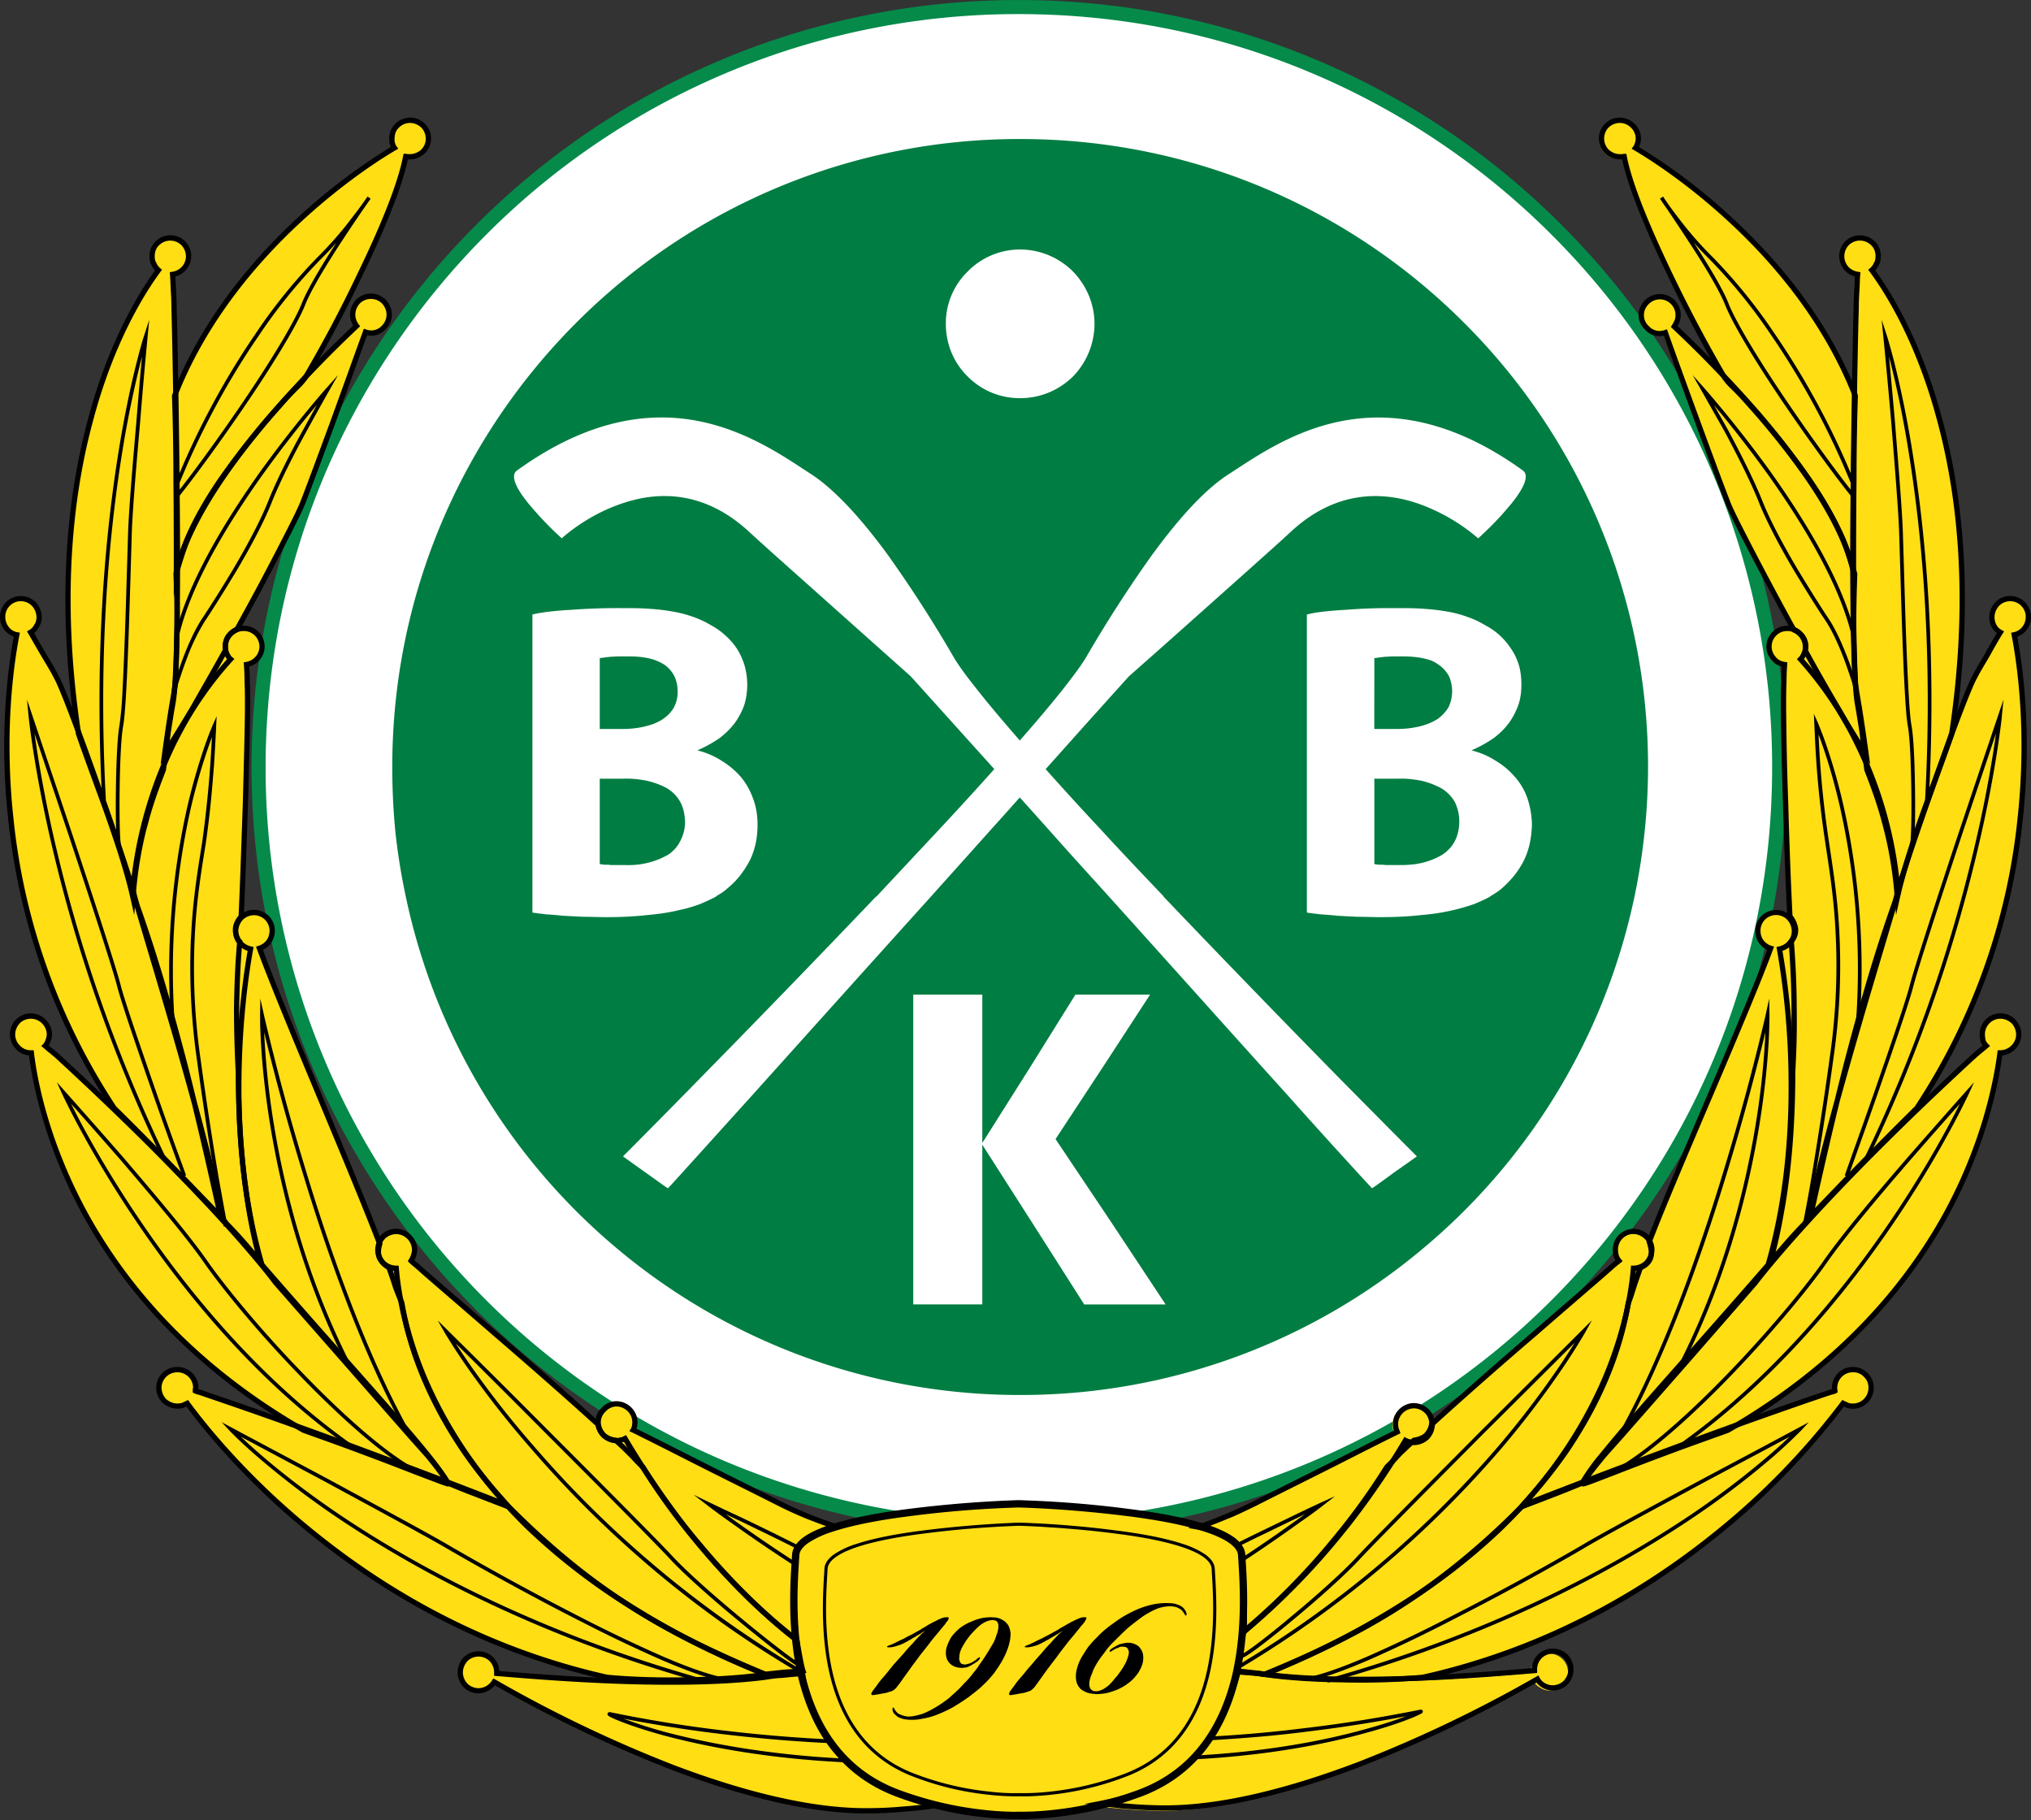 <svg xmlns="http://www.w3.org/2000/svg" width="500" height="448" fill="none"><rect width="100%" height="100%" fill="#333333" stroke="none"/><path fill="#fff" fill-rule="evenodd" d="M63.68 188.5c0-51.67 21-98.47 54.8-132.36A186.6 186.6 0 0 1 250.86 1.33c51.67 0 98.47 20.91 132.36 54.8a186.6 186.6 0 0 1 54.81 132.37 186.6 186.6 0 0 1-54.8 132.36 187 187 0 0 1-132.37 54.8c-51.67 0-98.46-21-132.36-54.8A187 187 0 0 1 63.68 188.5" clip-rule="evenodd"/><path fill="#fff" d="M436.97 188.9a185.5 185.5 0 0 1-52.94 130.03l-1.57 1.6a186 186 0 0 1-131.62 54.5 186 186 0 0 1-131.63-54.5A186 186 0 0 1 64.7 188.9a186 186 0 0 1 54.5-131.63l1.59-1.57A185.5 185.5 0 0 1 250.84 2.76c51.38 0 97.91 20.8 131.62 54.5a185.5 185.5 0 0 1 54.5 131.64m2.07 0a187.6 187.6 0 0 0-55.11-133.1A187.6 187.6 0 0 0 250.83.7a187.6 187.6 0 0 0-131.47 53.5l-1.6 1.6a188 188 0 0 0-55.14 133.1c0 51.95 21.12 99 55.11 133.09a188 188 0 0 0 133.1 55.11c51.95 0 99-21.12 133.09-55.11l1.59-1.6a187.6 187.6 0 0 0 53.52-131.5"/><path fill="#058a4a" d="M436.27 188.9c0 51.2-20.72 97.56-54.3 131.14a185.2 185.2 0 0 1-131.14 54.3 185.2 185.2 0 0 1-131.14-54.3 185.2 185.2 0 0 1-54.3-131.13c0-51.2 20.8-97.56 54.3-131.14a184.8 184.8 0 0 1 131.14-54.3c51.2 0 97.55 20.71 131.14 54.3a184.8 184.8 0 0 1 54.3 131.14m3.46 0A188.3 188.3 0 0 0 384.4 55.33 188.3 188.3 0 0 0 250.83.01a188.3 188.3 0 0 0-133.58 55.31 188.7 188.7 0 0 0-55.32 133.59c0 52.15 21.2 99.37 55.31 133.58a188.7 188.7 0 0 0 133.59 55.32c51.33 0 97.9-20.54 131.97-53.73l1.61-1.59a188.3 188.3 0 0 0 55.32-133.58"/><path fill="#007d42" fill-rule="evenodd" d="M99.88 220.6a155 155 0 0 1-2.53-15.68 165 165 0 0 1-.78-16.12c0-42.7 17.34-81.39 45.3-109.36a154 154 0 0 1 109.28-45.22c42.7 0 81.3 17.25 109.27 45.22a154.2 154.2 0 0 1 44.44 125.48 154.3 154.3 0 0 1-55.68 103.35 153.7 153.7 0 0 1-98.03 35.11 154 154 0 0 1-98.12-35.12 154.6 154.6 0 0 1-53.15-87.65m266.99 0c.52-.26.87-.52 1.3-.78s.79-.52 1.22-.87q1.7-1.44 3.14-3.14a21 21 0 0 0 2.44-3.66c.7-1.3 1.22-2.79 1.57-4.27s.52-3.13.6-4.79a22 22 0 0 0-1.12-6.62q-1.05-2.98-3.14-5.32a19 19 0 0 0-4.7-3.92c-1.75-1.13-3.75-2-5.93-2.53a32 32 0 0 0 5.49-3.04 18 18 0 0 0 3.83-3.84q1.46-2.1 2.27-4.44c.52-1.57.7-3.23.7-4.88 0-1.66-.18-3.31-.62-4.8a14 14 0 0 0-1.91-4 17 17 0 0 0-2.8-3.31 16 16 0 0 0-3.65-2.53 21 21 0 0 0-4.27-2 27 27 0 0 0-4.88-1.31 54 54 0 0 0-5.84-.7c-2.18-.17-4.53-.17-7.06-.17-2.18 0-4.27 0-6.36.08q-3.14.12-6.01.35c-2 .09-3.75.26-5.4.44-1.57.17-2.88.43-4.01.7v73.36c.87.18 2 .26 3.22.44 1.22.09 2.62.17 4.19.35 1.48.09 3.22.17 4.96.26 1.83 0 3.75.09 5.84.09 3.75 0 7.06-.18 10.1-.53a52 52 0 0 0 12.9-2.7 42 42 0 0 0 3.93-1.83zm-80.43 0c-5.14-5.4-10.28-10.8-15.16-16.12a904 904 0 0 1-13.86-15.16l10.2-11.41 10.28-11.42s8.1-7.14 17.08-15.16 18.9-16.82 22.65-20.3c11.16-10.46 22.75-10.11 31.55-7.06a46 46 0 0 1 14.72 8.54s3.84-3.4 7.06-7.23c3.31-3.75 6.01-8.02 3.92-9.5-17.77-12.81-32.94-14.55-45.13-12.03S308.3 113 302.2 116.91c-6.1 4.01-12.55 11.42-18.65 19.78a317 317 0 0 0-15.86 24.57c-1.22 2.18-3.4 5.06-6.18 8.63a339 339 0 0 1-10.46 12.38c-4-4.62-7.58-8.8-10.37-12.38-2.87-3.57-4.97-6.45-6.19-8.63a317 317 0 0 0-15.85-24.57c-6.1-8.36-12.64-15.77-18.65-19.78-6.1-3.92-15.34-10.63-27.54-13.16s-27.36-.78-45.13 12.03c-2.18 1.48.6 5.75 3.92 9.5a79 79 0 0 0 7.06 7.23s5.92-5.58 14.72-8.54c8.8-3.05 20.3-3.4 31.54 7.06 3.75 3.48 13.69 12.28 22.66 20.3l17 15.16 20.56 22.83a904 904 0 0 1-13.86 15.16l-15.16 16.21h-.09a4333 4333 0 0 1-42.52 43.92c-11.76 12.02-19.78 20.04-19.78 20.04l5.49 3.92c2.79 2 5.58 4.01 5.58 3.92.17-.08 8.71-9.58 21.08-23.26 12.29-13.68 28.41-31.63 43.75-48.63l11.24-12.54c3.66-4.1 7.23-8.02 10.54-11.77 3.4 3.75 6.88 7.67 10.54 11.77s7.5 8.28 11.33 12.54c15.34 17 31.37 34.95 43.75 48.63a1722 1722 0 0 0 21.08 23.26c0 .09 2.79-1.91 5.5-3.92 2.78-1.92 5.57-3.92 5.57-3.92s-8.02-8.02-19.87-20.04a4344 4344 0 0 1-42.52-43.92zm-110.14 0 1.3-.78c.35-.26.79-.52 1.14-.87a22 22 0 0 0 3.22-3.14 27 27 0 0 0 2.44-3.66c.7-1.3 1.22-2.79 1.57-4.27s.52-3.13.52-4.79q.02-3.64-1.13-6.62-1.07-2.98-3.05-5.32a20 20 0 0 0-4.7-3.92c-1.75-1.13-3.75-2-5.93-2.53a32 32 0 0 0 5.49-3.04 20 20 0 0 0 3.83-3.84c.96-1.4 1.75-2.87 2.27-4.44a17.3 17.3 0 0 0 0-9.67 17 17 0 0 0-1.83-4.01 17 17 0 0 0-2.88-3.31 18 18 0 0 0-3.57-2.53 24 24 0 0 0-4.27-2 30 30 0 0 0-4.97-1.31 51 51 0 0 0-5.84-.7c-2.09-.17-4.44-.17-6.97-.17a151 151 0 0 0-12.46.43c-1.91.09-3.74.26-5.31.44s-2.96.43-4.1.7v73.36c.96.18 2 .26 3.31.44 1.22.09 2.62.17 4.1.35l5.05.26c1.83 0 3.75.09 5.84.09 3.66 0 7.06-.18 10.1-.53q4.59-.4 8.11-1.3c1.75-.35 3.31-.87 4.8-1.4q2.09-.9 3.92-1.83zm48.53 100.47h17v-39.3l12.54 19.61 12.55 19.7h20.04l-13.5-20.4-13.6-20.3 11.68-17.77 11.59-17.78h-18.39l-11.41 18.3-11.5 18.2v-36.5h-17zm8.02-241.37c0 5.06 2 9.68 5.4 12.99a18 18 0 0 0 12.9 5.31c5.05 0 9.58-2 12.98-5.31a18.7 18.7 0 0 0 5.32-12.99c0-5.05-2.1-9.58-5.32-12.9a18.5 18.5 0 0 0-12.98-5.4c-5.06 0-9.68 2.1-12.9 5.4a17.8 17.8 0 0 0-5.4 12.9" clip-rule="evenodd"/><path fill="#ffde14" fill-rule="evenodd" d="m55.6 160.55-.27.35-.17.34.26-.08.26-.18-.08-.17zm194.14 286.5s-2.1.09-5.67-.08a86 86 0 0 1-14.63-2.36c-2.18.26-4.45.53-6.98.79q-3.66.23-7.84.35c-14.46.17-31.8-4.45-48.36-10.72a328 328 0 0 1-44.35-21 4 4 0 0 1-1.57 1.48c-.7.44-1.4.61-2.27.61a5 5 0 0 1-3.22-1.3 4.7 4.7 0 0 1-1.3-3.23 4.56 4.56 0 0 1 4.53-4.53c1.3 0 2.43.52 3.22 1.4.78.78 1.3 1.9 1.3 3.13v.26c3.06.26 7.41.61 12.38.96s10.72.7 16.73.96a176 176 0 0 1-71.89-33.81 185 185 0 0 1-33.9-34.07q-.5.26-1.13.52c-.43.09-.78.17-1.22.17a4.47 4.47 0 0 1-4.53-4.53c0-1.22.44-2.35 1.3-3.13a4.3 4.3 0 0 1 3.23-1.4c1.22 0 2.35.53 3.14 1.4.87.78 1.3 1.91 1.3 3.13v.79c.35.09.7.26 1.14.35.35.08.78.26 1.22.43 3.3 1.05 7.14 2.36 11.24 3.84s8.54 3.05 13.16 4.7C47.06 336.3 30.67 316.7 21 299.26c-9.76-17.42-12.72-32.75-13.59-40.07a4.6 4.6 0 0 1-4.7-4.53c0-1.22.52-2.36 1.39-3.14a4.2 4.2 0 0 1 3.14-1.4c1.3 0 2.44.53 3.22 1.4a4.5 4.5 0 0 1 1.05 4.7c-.18.44-.44.88-.7 1.31l1.48 1.22c.52.35.87.7 1.13.96a641 641 0 0 1 7.5 6.88c2.35 2.18 4.61 4.36 6.88 6.45a158.5 158.5 0 0 1-25.44-71.28c-2.27-20.91 0-37.38 1.48-45.05a4.6 4.6 0 0 1-2.53-1.56 4.5 4.5 0 0 1-.96-2.8c0-1.3.52-2.35 1.3-3.22.8-.78 2.01-1.3 3.23-1.3s2.36.52 3.14 1.3a4.4 4.4 0 0 1 1.4 3.23 3.7 3.7 0 0 1-.62 2.17 4 4 0 0 1-1.48 1.57c.96 1.66 2.1 3.58 3.23 5.5 1.13 1.91 2.17 3.83 3.05 5.3.43.88 1.22 2.62 2.17 4.97q1.44 3.68 3.4 8.8c-5.05-33.02-2.18-58.72 2.97-77.63 5.14-18.83 12.54-30.85 16.73-36.6a4 4 0 0 1-1.14-1.48 3.7 3.7 0 0 1-.43-1.92 4.47 4.47 0 0 1 7.67-3.22c.87.87 1.39 2 1.39 3.22a4.47 4.47 0 0 1-4 4.44c.08.96.17 2.18.17 3.58l.26 4.79c0 1.48.08 4.27.17 7.93.09 3.75.18 8.36.26 13.5 6.71-16.72 17.78-30.4 28.32-40.6a149 149 0 0 1 25.8-19.87c-.18-.26-.35-.7-.44-1.04-.09-.44-.17-.79-.17-1.22 0-1.22.52-2.36 1.3-3.23a4.5 4.5 0 0 1 3.23-1.3c1.22 0 2.35.52 3.22 1.3.78.87 1.3 2 1.3 3.23 0 1.22-.52 2.35-1.3 3.22-.87.78-2 1.3-3.22 1.3-.18 0-.35-.08-.53-.08-.17 0-.34 0-.52-.09-1.48 7.24-6.27 18.56-11.33 29.1a316 316 0 0 1-13.07 24.58q3.65-3.8 6.8-6.8c2-2 3.83-3.74 5.31-5.14a3.4 3.4 0 0 1-.7-1.22 4.5 4.5 0 0 1 1.05-4.7 4.4 4.4 0 0 1 6.45 0c.79.78 1.3 1.91 1.3 3.13a4.7 4.7 0 0 1-1.3 3.23c-.87.78-2 1.3-3.22 1.3-.26 0-.53 0-.7-.08-.26 0-.44-.09-.7-.09-1.91 5.4-5.23 14.3-8.28 22.57a814 814 0 0 1-7.23 19.34c-.7 1.83-2.79 6.19-5.75 11.77a851 851 0 0 1-10.37 19.43c.26-.09.44-.09.7-.17.26 0 .52-.1.78-.1a4.3 4.3 0 0 1 3.23 1.4c.87.79 1.3 1.92 1.3 3.14a4.4 4.4 0 0 1-1.04 2.96c-.7.79-1.66 1.3-2.7 1.48q.02 1.83.17 4.45v5.84c0 4.44-.17 13.85-.43 23.96-.35 10.1-.79 20.82-1.14 27.88.44-.43.96-.7 1.4-.96.6-.17 1.13-.35 1.74-.35 1.3 0 2.35.53 3.22 1.4a4.5 4.5 0 0 1 .44 5.84c-.61.78-1.4 1.3-2.35 1.65 2.52 6.8 8.01 19.96 13.85 33.9a1608 1608 0 0 1 15.95 38.78c.43-.79.96-1.49 1.65-1.92a4.54 4.54 0 0 1 5.76.52c.78.79 1.3 2 1.3 3.22 0 .44-.08.96-.17 1.4-.18.43-.44.87-.7 1.22.44.35.87.78 1.3 1.13.53.44 1.05.87 1.58 1.4 1.65 1.48 8.97 7.75 17.69 15.24 8.62 7.5 18.64 16.13 25.79 22.57v-.61c0-1.22.43-2.35 1.3-3.13a4.3 4.3 0 0 1 3.23-1.4 4.2 4.2 0 0 1 3.14 1.4c.87.78 1.3 1.91 1.3 3.13 0 .35 0 .7-.08 1.05-.1.26-.18.52-.27.87 3.58 1.74 8.9 4.44 15.17 7.58 6.18 3.05 13.24 6.62 20.21 10.1a151 151 0 0 0 6.71 3.14c2.27.88 4.44 1.75 6.71 2.53 8.02-2.35 19.17-3.75 28.23-4.53 9.15-.78 16.3-.96 16.3-.96s7.14.18 16.3.96c9.14.79 20.3 2.18 28.31 4.53 2.18-.78 4.45-1.57 6.71-2.53q3.29-1.43 6.71-3.13c6.97-3.49 14.03-7.06 20.3-10.1 6.19-3.15 11.6-5.85 15.17-7.59a6 6 0 0 1-.35-.87c-.09-.35-.09-.7-.09-1.05 0-1.22.52-2.35 1.3-3.13a4.3 4.3 0 0 1 3.23-1.4c1.22 0 2.35.52 3.23 1.4.78.78 1.3 1.91 1.3 3.13v.26c0 .18-.09.27-.09.35 7.15-6.44 17.17-15.07 25.8-22.57 8.71-7.49 16.03-13.76 17.69-15.25.6-.52 1.04-.95 1.56-1.39.44-.35.96-.78 1.31-1.13-.26-.35-.43-.79-.6-1.22a4 4 0 0 1-.27-1.4 4.7 4.7 0 0 1 1.3-3.22 5 5 0 0 1 3.23-1.3q1.46 0 2.53.78c.7.43 1.3 1.13 1.65 1.92 3.92-10.03 10.11-24.84 15.95-38.78s11.33-27.1 13.85-33.9a5 5 0 0 1-2.35-1.65 4.55 4.55 0 0 1 5.4-6.89c.53.26.96.53 1.4.96-.35-7.06-.79-17.77-1.05-27.88a817 817 0 0 1-.52-23.97c0-2.17 0-4.18.09-5.83q.02-2.62.17-4.45a4.6 4.6 0 0 1-2.79-1.48 5 5 0 0 1-1.04-2.96c0-1.22.52-2.35 1.3-3.14a4.3 4.3 0 0 1 3.23-1.4c.26 0 .52.1.78.1.26.08.53.08.7.17-3.75-6.97-7.5-13.86-10.37-19.43s-5.05-9.94-5.75-11.77a815 815 0 0 1-7.23-19.34c-3.05-8.28-6.28-17.17-8.28-22.57-.17 0-.44.09-.61.09q-.41.1-.7.08c-1.3 0-2.44-.52-3.22-1.3-.87-.79-1.3-2-1.3-3.23 0-1.22.43-2.35 1.3-3.13a4.3 4.3 0 0 1 3.22-1.4c1.22 0 2.36.53 3.14 1.4a4.2 4.2 0 0 1 1.4 3.13q.01.8-.36 1.57a3 3 0 0 1-.6 1.22c1.39 1.4 3.22 3.14 5.31 5.14 2 2 4.36 4.27 6.71 6.8a391 391 0 0 1-13.07-24.57c-5.05-10.55-9.85-21.87-11.33-29.1-.09.08-.26.08-.43.08-.18 0-.44.09-.61.09a4.5 4.5 0 0 1-3.14-1.3c-.87-.88-1.4-2.01-1.4-3.23s.53-2.36 1.4-3.23a4.54 4.54 0 0 1 6.36 0c.87.87 1.3 2 1.3 3.23 0 .43 0 .78-.08 1.22-.17.35-.26.78-.52 1.04a146 146 0 0 1 25.79 19.87c10.63 10.2 21.61 23.88 28.4 40.6.1-5.14.18-9.75.18-13.5.09-3.66.17-6.45.26-7.93 0-1.83.09-3.49.18-4.8q.02-2.1.17-3.57a4.2 4.2 0 0 1-2.79-1.48 4.5 4.5 0 0 1-1.13-2.96c0-1.22.52-2.35 1.3-3.22a4.54 4.54 0 0 1 6.37 0c.87.87 1.4 2 1.4 3.22 0 .7-.18 1.3-.44 1.92a5 5 0 0 1-1.22 1.48c4.18 5.75 11.67 17.78 16.73 36.6 5.22 18.9 8.01 44.61 3.05 77.64 1.22-3.4 2.35-6.37 3.3-8.8a81 81 0 0 1 2.19-4.97c.87-1.48 2-3.4 3.04-5.32 1.14-1.91 2.27-3.83 3.23-5.49a4 4 0 0 1-1.48-1.56 4.5 4.5 0 0 1-.61-2.18c0-1.31.52-2.36 1.4-3.23a4.5 4.5 0 0 1 6.35 0 4.3 4.3 0 0 1 1.31 3.23c0 1.04-.35 2-.96 2.78a4 4 0 0 1-2.52 1.57c1.48 7.67 3.74 24.14 1.56 45.05a160.6 160.6 0 0 1-25.44 71.28c2.18-2.09 4.44-4.27 6.88-6.45 2.36-2.26 4.88-4.53 7.41-6.88.26-.26.6-.61 1.13-.96q.66-.54 1.57-1.22a5 5 0 0 1-.78-1.3 4.5 4.5 0 0 1 1.05-4.7c.86-.88 2-1.4 3.22-1.4s2.35.52 3.22 1.39c.78.78 1.3 1.91 1.3 3.13s-.52 2.36-1.3 3.23c-.87.78-2 1.3-3.22 1.3-.96 7.33-4.01 22.66-13.68 40.09-9.76 17.43-26.15 37.03-53.85 52.9 4.61-1.66 9.06-3.23 13.15-4.71 4.1-1.49 7.93-2.8 11.24-3.84.44-.17.88-.35 1.22-.43.44-.1.79-.26 1.22-.35-.08-.09-.08-.26-.08-.35v-.44c0-1.22.52-2.35 1.3-3.13a4.4 4.4 0 0 1 6.45 0c.79.78 1.3 1.91 1.3 3.13s-.52 2.36-1.3 3.23c-.87.78-2 1.3-3.22 1.3q-.65-.02-1.31-.17c-.44-.17-.78-.35-1.13-.52a182 182 0 0 1-33.9 34.07c-17.6 13.77-41.56 27.36-71.89 33.8a754 754 0 0 0 29.1-1.92v-.25c0-1.22.53-2.35 1.31-3.14.88-.87 2-1.4 3.23-1.4 1.22 0 2.35.53 3.22 1.4.79.79 1.3 1.92 1.3 3.14a4.7 4.7 0 0 1-1.3 3.22c-.87.79-2 1.31-3.22 1.31a3.7 3.7 0 0 1-2.18-.61 4 4 0 0 1-1.66-1.48 326 326 0 0 1-44.26 21c-16.64 6.27-33.99 10.89-48.36 10.72-2.88-.1-5.5-.18-8.02-.44-2.44-.17-4.8-.44-6.97-.7a88 88 0 0 1-14.64 2.36c-3.57.17-5.66.08-5.66.08" clip-rule="evenodd"/><path fill="#007d42" fill-rule="evenodd" d="M147.65 191.68h5.75c2.18-.09 4.18.17 5.92.52a20 20 0 0 1 4.89 1.83c1.39.88 2.52 2 3.22 3.31.78 1.4 1.13 2.97 1.22 4.88a10 10 0 0 1-1.22 4.88 8.4 8.4 0 0 1-3.14 3.4 19.6 19.6 0 0 1-10.1 2.44h-3.75c-.53-.09-1.05-.09-1.48-.09q-.66-.02-1.31-.17zm0-29.67c.35-.08.78-.08 1.22-.17s.96-.09 1.57-.18c.52 0 1.22-.08 2-.08h2.44c1.92 0 3.57.17 5.06.52s2.78.96 3.83 1.66a8 8 0 0 1 2.26 2.7c.53 1.13.79 2.35.79 3.75a8 8 0 0 1-.87 3.83q-.8 1.56-2.62 2.87c-1.13.79-2.52 1.4-4.27 1.83-1.65.44-3.66.7-5.84.7h-5.57zm190.69 0c.35-.08.7-.08 1.22-.17.43-.09.95-.09 1.48-.18.6 0 1.3-.08 2-.08h2.44q2.9 0 5.14.52c2.24.52 2.7.96 3.75 1.66a8 8 0 0 1 2.35 2.7 9.2 9.2 0 0 1-.09 7.58q-.91 1.56-2.6 2.87c-1.23.79-2.62 1.4-4.28 1.83-1.74.44-3.66.7-5.92.7h-5.5zm0 29.67h5.75c2.18-.09 4.1.17 5.92.52a20 20 0 0 1 4.8 1.83c1.48.88 2.52 2 3.3 3.31.7 1.4 1.14 2.97 1.14 4.88 0 1.92-.44 3.58-1.13 4.88a9 9 0 0 1-3.23 3.4 18 18 0 0 1-4.53 1.83c-1.74.44-3.57.61-5.49.61h-3.75c-.52-.09-1.04-.09-1.48-.09q-.79-.02-1.3-.17z" clip-rule="evenodd"/><path fill="#000" d="M253.1 447.76a88 88 0 0 0 26.14-4.91l1.57-.56c14.48-5.37 21.11-17.05 24.08-28.7l.28-1.13c2.73-12.08 1.76-24.14 1.41-29.7-.08-1.78-1.25-3.23-2.89-4.4a25 25 0 0 0-6.55-3.05c-5.26-1.74-12.2-2.99-19.05-3.86a269 269 0 0 0-24.93-2.1l-1.73-.07-.46-.01h-.21l.03.9-.03-.9h-.16l-.45.01-1.74.07a295 295 0 0 0-24.92 2.1c-6.86.87-13.8 2.12-19.06 3.86-2.63.87-4.9 1.87-6.55 3.05-1.63 1.17-2.8 2.62-2.89 4.39-.35 5.55-1.32 17.62 1.41 29.7v.01c2.83 12.02 9.42 24.28 24.36 29.83a89 89 0 0 0 21.31 5.02 72 72 0 0 0 8.15.46l.45-.01h.23a27 27 0 0 0 2.2 0m-1.7-1.8-.43-.01h-.36a22 22 0 0 1-2.1 0 70 70 0 0 1-6.25-.44h-.01a87 87 0 0 1-20.86-4.91c-14.17-5.26-20.48-16.87-23.23-28.55-2.33-10.32-1.9-20.65-1.52-26.82l.15-2.37v-.02c.05-.96.7-1.97 2.14-3a23 23 0 0 1 6.07-2.81c4.46-1.48 10.22-2.6 16.16-3.45l2.56-.34a268 268 0 0 1 24.77-2.09l1.72-.06.45-.02h.26l.45.02 1.72.06a296 296 0 0 1 24.76 2.09h.01c6.82.87 13.62 2.1 18.72 3.79 2.55.84 4.63 1.78 6.06 2.8 1.45 1.04 2.1 2.05 2.14 3.01v.02c.35 5.6 1.3 17.4-1.37 29.19-2.75 11.68-9.06 23.29-23.22 28.55a87 87 0 0 1-20.86 4.91h-.02a70 70 0 0 1-7.92.45"/><path fill="#000" d="M253 442.17a73 73 0 0 0 23.94-4.75l1.18-.46c11.98-4.96 17.42-15.05 19.72-25.17 2.07-9.13 1.65-18.19 1.34-23.57l-.12-2.07c-.07-1.37-.98-2.54-2.36-3.53a22 22 0 0 0-5.58-2.6c-4.54-1.49-10.51-2.56-16.44-3.3a248 248 0 0 0-23.13-1.9l-.4-.02h-.29l-.4.02q-.51 0-1.49.06a271 271 0 0 0-21.62 1.84c-5.94.74-11.91 1.81-16.45 3.3a21 21 0 0 0-5.58 2.6c-1.3.93-2.17 2.01-2.34 3.27l-.02.26c-.26 4.86-1.14 15.2 1.23 25.64s8.1 20.86 20.9 25.63l1.35.5a72 72 0 0 0 17.13 3.88 58 58 0 0 0 6.94.37l.39-.01h.22l.39.01zm-1.47-.78-.37-.01h-.12l-.03-.01h-.15l-.37.02h-1.44c-1.27-.02-3.1-.1-5.4-.37a72 72 0 0 1-18.3-4.33c-12.46-4.64-18.07-14.78-20.4-25.08-2.34-10.3-1.47-20.53-1.21-25.42q.08-1.54 2.04-2.93c1.3-.93 3.13-1.76 5.37-2.5 4.46-1.46 10.38-2.53 16.3-3.27a248 248 0 0 1 23.05-1.9h.39l.1-.01h.14l.4.02a181 181 0 0 1 6.82.35c4.42.28 10.31.76 16.22 1.54 5.92.74 11.84 1.8 16.3 3.28 2.24.73 4.08 1.56 5.38 2.49q1.95 1.39 2.04 2.93c.26 4.9 1.12 15.12-1.22 25.42s-7.93 20.44-20.4 25.08a73 73 0 0 1-18.2 4.33 59 59 0 0 1-6.94.37"/><path fill="#000" fill-rule="evenodd" d="M228.16 401.14c-.44.26-.87.7-1.48 1.22-.53.61-1.22 1.22-1.92 2.1-.79.78-1.48 1.56-2.27 2.52l-2.44 2.7-2.18 2.7c-.7.79-1.39 1.57-1.91 2.36l-1.05 1.4c-.26.34-.35.6-.43.78q0 .24.26.34c.08 0 .35 0 .7-.08.78-.09 1.48-.26 2-.35a5 5 0 0 0 1.4-.35 3 3 0 0 0 1.74-.96c.17-.17.34-.44.6-.78.27-.26.53-.7.79-1.05.61-.87 1.3-1.83 2-2.79.7-1.04 1.57-2.09 2.36-3.22.87-1.13 1.83-2.27 2.79-3.57.95-1.22 2.09-2.53 3.22-3.93.35-.34.52-.7.7-.95a2 2 0 0 0 .43-.61c.09-.26.09-.35.09-.44-.09-.09-.26-.09-.44-.09-.26 0-.52 0-.87.1-.35.08-.7.25-1.13.43-.35.17-.78.43-1.22.6l-1.48.8q-.53.38-1.3.78c-.44.34-.97.6-1.49.87-.52.34-1.05.6-1.57.87-.6.26-1.13.6-1.65.87-.87.35-1.57.78-2.18 1.04q-.81.4-1.22.53-.4.12-.53.26c-.17.09-.17.09-.08.17.08.09.17.09.43.09.18 0 .53 0 .96-.09.35-.08.79-.17 1.22-.35.44-.08.96-.35 1.4-.52.43-.26.87-.43 1.39-.78.44-.18.87-.53 1.4-.79.43-.26.95-.6 1.48-.87.43-.35.95-.6 1.48-.96m-4.6 21.39c-.35 0-.7-.09-1.05-.18q-.4-.1-.95-.35a2 2 0 0 1-.79-.52 5 5 0 0 1-.52-.7c0-.08-.09-.08-.09-.17s-.09-.17-.09-.17c0-.09-.08-.09-.08-.09h-.18s-.08 0-.08.09v.43c0 .18 0 .26.08.35q.14.52.53.79c.26.26.52.52.87.7s.7.25 1.13.43a12 12 0 0 0 4.8-.09 17 17 0 0 0 3.74-1.05c1.3-.52 2.61-1.13 3.83-1.82a58 58 0 0 0 3.75-2.44c1.22-.96 2.44-1.83 3.49-2.88q1.56-1.44 2.87-3.14 1.04-1.45 1.83-2.79c.53-.95.96-1.82 1.3-2.78.36-.87.53-1.66.7-2.44.1-.7.18-1.4.1-2a7 7 0 0 0-.44-1.49c-.26-.44-.61-.78-.96-1.13-.44-.26-.79-.52-1.3-.7a4 4 0 0 0-1.49-.26c-.78-.09-1.57 0-2.44.09-.87.17-1.83.43-2.79.87-.96.35-1.92.87-2.79 1.48-.78.6-1.56 1.4-2.26 2.26a12 12 0 0 0-1.22 2.62 5 5 0 0 0-.09 2.44q.26 1.06 1.05 1.74c.52.44 1.22.79 2.09.87.43.09.78.09 1.22 0 .35 0 .78-.08 1.13-.26s.7-.35.96-.52c.35-.18.7-.44.96-.61.26-.18.43-.26.52-.44l.26-.26c.09-.17.09-.17.09-.26v-.17c-.09 0-.09-.1-.18 0 0 0-.08 0-.17.08s-.17.09-.26.18-.26.17-.35.35c-.17.08-.44.26-.7.43-.26.18-.52.26-.87.44-.35.08-.6.17-.96.26-.26 0-.52 0-.87-.09a1 1 0 0 1-.6-.7c-.18-.26-.18-.78-.1-1.22 0-.6.18-1.13.44-1.74.26-.6.7-1.3 1.13-2 .61-.87 1.22-1.66 1.83-2.27a16 16 0 0 1 1.83-1.74 7 7 0 0 1 1.75-.96c.6-.17 1.04-.26 1.57-.17q.25.02.52.17.23.15.35.44c.08.17.17.35.17.6v.7c-.09.53-.17 1.05-.44 1.66-.17.6-.43 1.3-.78 2-.44.7-.87 1.49-1.48 2.44a37 37 0 0 1-2 2.97c-.44.78-1.05 1.48-1.66 2.26q-.9 1.18-2.1 2.35c-.78.88-1.47 1.57-2.26 2.27s-1.48 1.4-2.26 1.92a27 27 0 0 1-4.97 2.96c-.78.35-1.48.52-2.18.7s-1.4.26-2 .26zm38.48-21.39c-.43.26-.87.7-1.48 1.22-.52.61-1.22 1.22-1.92 2.1-.78.78-1.48 1.56-2.26 2.52a64 64 0 0 0-2.35 2.7c-.88.96-1.57 1.83-2.27 2.7-.7.79-1.4 1.57-1.92 2.36l-1.04 1.4c-.27.34-.35.6-.35.78-.09.17 0 .26.17.34.18 0 .44 0 .7-.08.78-.09 1.48-.26 2-.35a6 6 0 0 0 1.49-.35c.34-.09.6-.18.95-.35.27-.17.44-.35.7-.6.17-.18.44-.44.61-.8.26-.25.52-.7.78-1.04.61-.87 1.31-1.83 2-2.79l2.45-3.22c.78-1.13 1.74-2.27 2.7-3.57q1.56-1.83 3.22-3.93a6 6 0 0 0 1.14-1.56c.08-.26.17-.35.08-.44-.08-.09-.26-.09-.43-.09-.26 0-.52 0-.87.1-.26.08-.7.25-1.05.43-.43.17-.87.43-1.3.6-.44.27-.96.53-1.4.8-.44.25-.87.51-1.4.78-.43.34-.95.6-1.48.87-.52.34-1.04.6-1.56.87-.53.26-1.14.6-1.66.87-.87.35-1.57.78-2.18 1.04a10 10 0 0 1-1.22.53 1.4 1.4 0 0 0-.52.26c-.09.09-.18.09-.09.17s.18.09.44.09.52 0 .96-.09.87-.17 1.3-.35c.44-.08.88-.35 1.31-.52.44-.26.87-.43 1.4-.78.43-.18.95-.53 1.39-.79.52-.26.96-.6 1.48-.87.52-.35.96-.6 1.48-.96m2.82 11.6c0 .61.09 1.05.26 1.57a4 4 0 0 0 .78 1.3c.44.44.96.7 1.57.96.61.27 1.4.35 2.36.44.87 0 1.74-.09 2.7-.26.87-.26 1.83-.52 2.79-.96.95-.44 1.83-.96 2.7-1.66.78-.6 1.4-1.3 2-2.09a9 9 0 0 0 1.3-2.7c.18-.87.18-1.65 0-2.44q-.36-1.06-1.12-1.74a4.4 4.4 0 0 0-2.18-.79c-.44 0-.79 0-1.22.1l-1.14.25c-.35.18-.78.35-1.04.53-.35.17-.61.35-.87.52-.18.17-.26.17-.35.26s-.09.18-.17.18c0 .08 0 .17-.1.17 0 .09 0 .09.1.09q-.02.1.08.08c0 .09.09.09.09 0q.15.02.17-.08c.09 0 .18-.1.18-.1.26-.17.43-.25.7-.43.25-.08.52-.26.87-.34.26-.18.52-.27.87-.27.26 0 .52 0 .87.09s.6.35.7.7c.17.26.17.7.08 1.22-.17.6-.35 1.13-.6 1.74-.36.7-.7 1.3-1.23 2.1-.52.69-.96 1.39-1.57 2-.52.7-1.04 1.22-1.56 1.74-.62.43-1.14.87-1.66 1.04-.52.27-1.05.35-1.48.35q-.52-.02-.79-.17c-.17-.18-.34-.26-.52-.44l-.26-.7v-.87c.09-.7.35-1.48.7-2.26.26-.87.7-1.66 1.22-2.53s1.13-1.65 1.74-2.44q.89-1.3 1.92-2.35 2.1-2.12 3.92-3.83 1.93-1.57 3.74-2.88 1.84-1.18 3.4-1.83a9 9 0 0 1 3.14-.61c.35 0 .7 0 1.05.09.34 0 .7.17.95.26.35.17.61.35.88.52.26.26.43.52.7.87 0 .09.08.18.08.18.09.08.09.17.17.26 0 0 0 .09.09.09h.09c.08 0 .08-.1.08-.1 0-.08.1-.17.1-.25 0-.09 0-.18-.1-.26q.02-.14-.08-.27c-.09-.35-.35-.6-.53-.87a3 3 0 0 0-.95-.7c-.27-.17-.7-.26-1.14-.43a8 8 0 0 0-1.48-.17 16 16 0 0 0-4.53.43 21 21 0 0 0-4.7 1.74 26 26 0 0 0-4.54 2.8 24 24 0 0 0-4 3.4c-.88.86-1.57 1.65-2.27 2.52-.61.87-1.13 1.74-1.65 2.61-.44.79-.79 1.66-.96 2.36a7 7 0 0 0-.35 2.26" clip-rule="evenodd"/><path fill="#000" d="M402.68 34.15c0 .25-.07.62-.15.95-.19.48-.23.68-.42.92l-.43.58.62.37c5.02 2.94 15.17 9.7 25.76 19.95 10.56 10.21 21.45 23.87 28.03 40.6-.17 4.98-.34 12.67-.34 20.7l-.05 6.1c-.03 4.17-.03 8.25-.04 11.9-2.12-6.26-5.68-12.58-9.62-18.35a192 192 0 0 0-14.87-18.72c-1.67-1.93-3.07-3.33-4.12-4.38a14 14 0 0 1-2.34-2.83v-.01a354 354 0 0 1-12.96-24.52c-5.06-10.55-9.9-21.8-11.27-29.03l-.1-.52h-.54q-.28.02-.42.06l-.1.02h-.52c-1.11 0-2-.43-2.79-1.13a3.9 3.9 0 0 1 0-5.42 4 4 0 0 1 2.79-1.13c1.03 0 2 .45 2.68 1.12v.01l.02.01a3.6 3.6 0 0 1 1.18 2.75m1.3 0c0-1.5-.6-2.8-1.62-3.71a5.13 5.13 0 0 0-7.22 0l-.03.02a5.2 5.2 0 0 0 0 7.28l.02.01v.01a5.3 5.3 0 0 0 3.67 1.48h.53c1.56 7.42 6.35 18.49 11.26 28.73a355 355 0 0 0 13 24.63 15 15 0 0 0 2.55 3.09 76 76 0 0 1 4.06 4.32 190 190 0 0 1 14.77 18.59c4.86 7.12 9.07 14.97 10.7 22.43l1.28 5.85v-6c0-6.18 0-14.54.1-22.64 0-8.1.16-15.85.34-20.81v-.13l-.04-.13c-6.67-17.02-17.72-30.86-28.4-41.18a147 147 0 0 0-25.45-19.81l.25-.66.02-.04.01-.04c.09-.36.2-.86.2-1.3"/><path fill="#000" d="m456.28 122.1.35-.29c-3.47-4.25-10.26-13.48-16.7-22.97-6.46-9.5-12.44-19.22-14.43-24.22-1.4-3.57-5.05-9.58-8.51-14.9a74 74 0 0 0 3.85 4.07 131 131 0 0 1 15.1 18.57 193 193 0 0 1 20 37.3l.42-.17.43-.17a194 194 0 0 0-20.1-37.48 132 132 0 0 0-15.2-18.7h-.01a90 90 0 0 1-8.58-9.9 72 72 0 0 1-3.46-4.84l-.01-.01-.77.5.02.02.04.08.18.28a50 50 0 0 0 1.35 1.96l.49.72c1.26 1.87 2.98 4.44 4.8 7.23 3.67 5.58 7.65 12.08 9.12 15.77 2.02 5.11 8.06 14.91 14.5 24.4 6.46 9.5 13.26 18.76 16.76 23.04zm-43.8-44.5c0 .45-.08.89-.22 1.23q-.24.56-.65 1.22l-.27.44.38.36a300 300 0 0 1 20.87 21.74c8 9.4 16.06 20.23 20.55 30.5a43 43 0 0 1 1.37 3.69v.02c.51 1.44.93 2.93 1.44 4.58-.17 4.4-.25 8.39-.25 12.63v.01c.09 4.36.17 8.9.43 14.23q.01.28.08.78l.22 1.33.67 4.06c.4 2.44.84 5.43 1.26 8.4a188 188 0 0 1-5.2-8.65v-.01l-.56.33.55-.33a466 466 0 0 1-8.08-14.18 5 5 0 0 0-.63-3.25 5 5 0 0 0-2.36-2.17c-3.8-6.9-7.41-13.7-10.34-19.32-2.9-5.6-5.05-9.82-5.73-11.6v-.01c-1.3-3.3-4.17-11.05-7.22-19.34-3.06-8.36-6.28-17.16-8.2-22.64l-.2-.6-.6.2-.2.07-.14.04-.16.03-.24.02-.2.03q-.16.04-.26.04a3.6 3.6 0 0 1-2.65-1.18l-.03-.03-.02-.02a3.6 3.6 0 0 1-1.18-2.66c0-1.1.43-2 1.2-2.76a3.84 3.84 0 0 1 6.57 2.76m1.3 0c0-1.5-.62-2.7-1.48-3.66l-.03-.03-.02-.02a5.13 5.13 0 0 0-7.25.02 5 5 0 0 0-1.59 3.68c0 1.4.6 2.7 1.59 3.6.9.99 2.2 1.58 3.6 1.58a3 3 0 0 0 .64-.08h.05l.3-.03c1.93 5.52 5.04 14 7.98 22.08a1291 1291 0 0 0 7.24 19.36c.72 1.88 2.92 6.19 5.78 11.74 2.96 5.66 6.62 12.55 10.46 19.53l.11.2.21.09c.92.38 1.58.98 1.94 1.69v.02l.02.02q.66 1.1.44 2.62l-.04.22.11.2a471 471 0 0 0 8.2 14.4c2.53 4.44 4.9 8.28 6.82 11.1l1.54 2.23-.37-2.7c-.52-3.83-1.13-8.02-1.65-11.25l-.68-4.06-.27-1.93v-.04c-.26-5.3-.35-9.82-.44-14.18 0-4.26.09-8.25.26-12.69v-.1l-.03-.11c-.5-1.62-.96-3.22-1.48-4.7a45 45 0 0 0-1.41-3.81v-.01c-4.58-10.46-12.73-21.41-20.76-30.83a301 301 0 0 0-20.59-21.48q.28-.46.48-.96c.21-.52.31-1.13.31-1.72"/><path fill="#000" d="m456.8 169.14.44-.13-.01-.03-.03-.1-.1-.34a120 120 0 0 0-1.88-5.57c-1.22-3.32-2.98-7.54-5.01-10.64-1.3-1.9-4.35-6.7-7.66-12.18-3.3-5.57-6.69-11.82-8.68-16.84-2.01-5.08-5.51-11.98-8.56-17.65l-3.35-5.93 1.93 2.32c3.03 3.7 7.14 8.9 11.45 14.9 8.54 12.02 17.8 27.2 20.66 40.18l.45-.1.44-.1c-2.9-13.17-12.27-28.48-20.8-40.51a294 294 0 0 0-16.15-20.46l-.27-.3-.06-.08-.02-.02-2.88-3.23 2.13 3.76h.01l.02.05.09.15.33.58 1.2 2.13 4.02 7.1c3.04 5.67 6.52 12.53 8.5 17.55 2.03 5.09 5.44 11.39 8.75 16.97 2.9 4.8 5.6 9.09 7.12 11.37l.57.85c1.97 3 3.7 7.14 4.91 10.45a140 140 0 0 1 1.96 5.87l.03.08v.03z"/><path fill="#000" d="M461.72 63.1c0 .57-.09 1.11-.33 1.47l-.03.05-.02.05c-.23.54-.52.97-.95 1.33l-.47.4.36.48c4.14 5.6 11.5 17.56 16.54 36.38 5.11 18.73 7.98 44.32 3.04 77.14-1.65 4.87-4.25 11.8-6.86 19.02a229 229 0 0 0-5.64 17.62 92 92 0 0 0-2.8-14.86c-1.3-4.97-2.87-9.08-4.35-12.89-.43-3.54-.86-6.83-1.2-9.51l-.01-.02c-.43-2.7-.79-4.97-1.05-6.38-.5-2.6-.84-9.28-1.01-18.1-.18-8.8-.2-19.64-.11-30.48.17-21.7.6-43.39.78-48.96v-.02c0-1.8.09-3.36.18-4.75q.06-1.06.08-1.92t.09-1.55l.05-.6-.6-.1a4 4 0 0 1-2.4-1.27 3.9 3.9 0 0 1 .15-5.3 3.9 3.9 0 0 1 5.45 0l.02.03c.7.63 1.1 1.58 1.1 2.74m1.3 0c0-1.44-.49-2.75-1.5-3.68a5.2 5.2 0 0 0-7.28 0 5.2 5.2 0 0 0 2.39 8.64l-.05 1.04q-.02.86-.08 1.89a75 75 0 0 0-.18 4.81l-.08 2.82c-.2 8.19-.55 27.18-.7 46.17-.1 10.85-.07 21.7.1 30.51.18 8.78.5 15.6 1.04 18.32.26 1.39.6 3.64 1.04 6.34.35 2.7.78 6 1.22 9.56v.08l.04.08c1.48 3.83 3.03 7.9 4.33 12.83a95 95 0 0 1 3.12 18.45l.34 4.29.94-4.2c1.38-6.24 3.9-13.87 6.5-21.19 2.62-7.22 5.24-14.2 6.9-19.1l.01-.05.01-.06c4.98-33.02 2.1-58.82-3.06-77.73-4.95-18.5-12.14-30.45-16.42-36.35q.54-.6.86-1.34c.42-.68.5-1.5.5-2.13"/><path fill="#000" d="M471.18 207.76c.27-1.96.35-7.84.26-13.92-.08-6.1-.34-12.5-.87-15.33-.26-1.36-.5-4.3-.71-8.12-.22-3.82-.42-8.5-.6-13.34-.34-9.67-.6-19.85-.78-25-.09-5.17-1.13-17.56-2-28.52-.48-5.5-.96-10.68-1.32-14.5l-.12-1.26q.34 1.3.74 2.93c1.25 5.1 2.89 12.65 4.4 22.44 3.05 19.57 5.67 48.04 3.75 83.73l.91.04c1.92-35.76-.7-64.28-3.75-83.91a268 268 0 0 0-4.42-22.51 153 153 0 0 0-1.97-7.3l-.12-.38-.04-.11v-.01l-1.3-3.96.4 4.14.01.01v.02l.01.08.03.33.13 1.26a2383 2383 0 0 1 1.75 19.04c.87 10.99 1.91 23.34 2 28.46.17 5.14.44 15.35.78 25.02.18 4.83.37 9.52.6 13.35.21 3.81.45 6.8.72 8.24.51 2.74.77 9.06.86 15.17s0 11.9-.26 13.78z"/><path fill="#000" d="M498.7 151.9q-.02 1.36-.82 2.39a3.7 3.7 0 0 1-2.13 1.33l-.64.12.12.64c1.47 7.62 3.73 24.1 1.47 44.94a158 158 0 0 1-25.3 71.03 1262 1262 0 0 0-15.38 15.46l-9.2 9.57c1.65-7.47 3.7-16.51 6.09-26.3a1437 1437 0 0 1 4.45-15.75c2.53-8.75 5.03-17.14 6.95-23.57l2.37-8 .39-1.4.82-2.27.05-.14-.01-.14-.05-.52c.88-3.21 4.64-14.43 8.64-25.7a801 801 0 0 1 6.18-17c1.86-4.9 3.35-8.52 4.05-9.73l.01-.02.01-.02q.6-1.16 1.38-2.48l1.65-2.8h.01v-.01c1.05-1.91 2.17-3.9 3.2-5.54l.37-.57-.6-.34a3 3 0 0 1-1.3-1.3v-.01l-.02-.02a4 4 0 0 1-.44-1.85c0-1.03.44-2 1.13-2.78a3.84 3.84 0 0 1 6.56 2.78m-63.87 7.23c0 1.28.5 2.47 1.27 3.36.62.79 1.5 1.33 2.53 1.6a59 59 0 0 0-.14 3.93c-.08 1.75-.08 3.67-.08 5.84 0 4.45.17 13.87.52 23.9.26 10.02.7 20.74 1.05 27.8v.2l.12.16q1.15 1.52 1.27 2.72c.07.87-.14 1.75-.9 2.66l-.17.2.02.26c.44 5.74.7 11.3.7 16.6a222 222 0 0 1-.35 15.47v.04c0 15.3-1.39 26.93-2.86 34.82a115 115 0 0 1-1.91 8.94 60 60 0 0 1-.84 2.95l-.01.04-1.2 3.5 2.31-2.88.01-.01.04-.05.14-.17.53-.64.84-.99 1.12-1.25v-.01l.02-.01a98 98 0 0 1 4.27-4.8l1.62-1.7.07-.07.04-.09q.07-.15.28-.4l.31-.39.13-.13q.22-.18.4-.41l.07-.08c2.53-2.61 6.37-6.62 10.9-11.33 4.61-4.7 9.92-10.1 15.4-15.5l.06-.04.03-.06A159.4 159.4 0 0 0 498 201.46l.2-1.96c1.88-19.55-.14-35.09-1.58-42.78a5.1 5.1 0 0 0 3.39-4.82c0-1.41-.6-2.7-1.48-3.66l-.02-.03-.02-.02a5.13 5.13 0 0 0-7.25.02l-.02.02v.01a5.5 5.5 0 0 0-1.48 3.66c0 .85.19 1.74.59 2.47.3.61.78 1.1 1.27 1.47-.96 1.55-1.97 3.34-2.9 5.05-1.12 1.88-2.26 3.73-3.05 5.32-.78 1.32-2.3 5.06-4.15 9.92-1.39 3.66-2.97 8-4.58 12.5l-1.6 4.53c-3.17 8.9-6.2 17.85-7.77 22.82a102 102 0 0 0-10.13-33.96 91 91 0 0 0-13.32-19.77q.39-.5.6-1.12c.3-.59.5-1.28.5-2 0-1.39-.59-2.68-1.57-3.58a4.8 4.8 0 0 0-3.6-1.51 5.13 5.13 0 0 0-5.18 5.1m4.87 14.73c0-2.19 0-4.09.09-5.81v-.03q.02-2.58.17-4.4l.04-.6-.59-.09c-1-.15-1.8-.6-2.29-1.24v-.01l-.02-.02a3.8 3.8 0 0 1-.1-4.95l.24-.26.02-.01v-.01a3.7 3.7 0 0 1 2.75-1.1 3.5 3.5 0 0 1 2.66 1.1l.02.02.02.02a3.6 3.6 0 0 1 1.19 2.66q-.02.75-.37 1.45l-.02.04-.02.05c-.14.41-.43.85-.71 1.14l-.44.43.42.46a89 89 0 0 1 13.5 19.9 101 101 0 0 1 10.31 36.59l-.09.35v.03q-.1.51-.64 2.4c-4.54 12.75-8.54 26.77-11.99 40q-1.14 4.46-2.19 8.78-1.45 5.24-2.69 10.06c-2.01 7.78-3.53 14.46-4 18.5q-.11.15-.3.29l-.07.05-.05.08-.41.5a4 4 0 0 0-.38.55 119 119 0 0 0-5.88 6.49l-.78.87.05-.18c.53-2.03 1.23-5.05 1.93-9.03l.28-1.54c1.38-7.9 2.6-19.1 2.6-33.49l.18-3.77q.26-5.7.17-11.78-.02-7.9-.68-16.43a4.8 4.8 0 0 0 1.03-3.4 7 7 0 0 0-1.4-3.21c-.35-7.06-.78-17.67-1.04-27.6a814 814 0 0 1-.52-23.85"/><path fill="#000" d="m455 289.63.01-.02.03-.09.12-.31.43-1.21 3.83-10.72 2.64-7.52c3.43-9.87 7.18-20.7 8.64-25.76l.26-.93v-.01c1.13-4.51 6.61-21.22 11.76-36.74l7.01-20.88 1.66-4.92q-.25 1.87-.65 4.42a320 320 0 0 1-4.72 23.83 371 371 0 0 1-26.8 75.8l.4.2.42.2a372 372 0 0 0 26.87-75.99c2.36-9.99 3.84-18.2 4.73-23.9a214 214 0 0 0 1.15-8.33l.04-.44.01-.12v-.03l.38-3.94-1.26 3.75.43.14-.43-.14-.02.04-.04.12-.16.49-.63 1.85c-.54 1.6-1.3 3.9-2.25 6.68l-7.01 20.88c-5.13 15.49-10.63 32.23-11.77 36.8l-.26.92c-1.45 5.03-5.19 15.81-8.62 25.71l-2.65 7.51-3.82 10.72-.43 1.2-.12.32q0 .06-.03.09v.02l.42.16zm-13.9-60.47q0 1.48-.89 2.44l-.01.02-.01.02a4 4 0 0 1-2.26 1.34l-.6.14.12.6a194 194 0 0 1 2.86 31.43c.17 13.78-1.04 30.04-5.6 45.87-12.6 14.5-23.26 26.38-31.18 35.44a371 371 0 0 0-9.67 11.4 51 51 0 0 0-4.79 6.66l-.27.13-1.23.5c-1.03.43-2.44 1-4.01 1.6-2.24.88-4.75 1.83-6.82 2.63l1.25-1.41c1.99-2.29 4.84-5.7 7.9-10.09 6.04-8.83 12.96-21.52 15.6-37.03.24-.5.5-1.24.76-2.05l.89-2.8.9-2.57q.17-.53.29-.8l.05-.11c.42-.22 1.43-.7 2.08-1.7.74-1.05 1.06-2.61.24-5.13 3.24-8.47 9.28-22.62 15.25-36.63 6-14.11 11.85-27.98 14.56-35.41l.24-.64-.66-.2a4 4 0 0 1-1.93-1.33 4 4 0 0 1-.75-2.32 3.83 3.83 0 0 1 6.56-2.78 4.2 4.2 0 0 1 1.13 2.78m1.29 0c0-1.4-.6-2.69-1.47-3.66l-.02-.01v-.01a5.2 5.2 0 0 0-7.28 0c-1 1-1.5 2.3-1.5 3.68 0 1.2.4 2.2.98 3.06l.03.04q.82 1.04 1.94 1.55c-2.78 7.51-8.46 21-14.31 34.74-6.01 14.11-12.12 28.42-15.35 36.88l-.08.22.07.23c.83 2.4.45 3.56 0 4.2l-.02.03c-.49.77-1.19 1.01-1.75 1.34h-.01l-.03.02a1 1 0 0 0-.22.2l-.1.15-.14.31-.32.87c-.24.7-.54 1.6-.89 2.55v.03l-.9 2.83a17 17 0 0 1-.72 1.95l-.05.09-.01.1c-2.6 15.3-9.43 27.84-15.41 36.6-3.03 4.33-5.85 7.7-7.82 9.97-1 1.15-1.74 1.96-2.25 2.55a10 10 0 0 0-.64.8q-.05.07-.1.32a.7.7 0 0 0 .55.7c.2.03.36-.03.39-.04 2.27-.87 5.93-2.27 9.07-3.49a249 249 0 0 0 5.28-2.13l.37-.16.12-.07.07-.03.13-.1.08-.08.04-.09q1.06-2.06 4.75-6.63c2.43-3.03 5.67-6.83 9.63-11.36 6.93-7.92 16.01-18.06 26.64-30.22l4.64-5.34.1-.1.04-.14c4.64-16.03 5.86-32.48 5.69-46.37a196 196 0 0 0-2.8-31.09 5 5 0 0 0 2.4-1.62q1.18-1.36 1.18-3.27"/><path fill="#000" d="M398.96 354c11.09-19.56 20.25-45.56 26.62-66.74l1.17-3.92a596 596 0 0 0 7.86-29.25q-.04 1.32-.15 3a194 194 0 0 1-2.2 19.42c-2.6 16.09-7.9 37.56-18.77 59.03l.4.2.42.21c10.91-21.58 16.24-43.15 18.86-59.3 1.3-8.08 1.92-14.8 2.2-19.5a134 134 0 0 0 .25-7.29v-.12h-.46.45l-.06-3.91-.84 3.81v.05l-.04.14-.12.55-.5 2.12a594 594 0 0 1-9.36 34.49c-6.35 21.16-15.49 47.1-26.53 66.57z"/><path fill="#000" d="M496.34 254.64c0 1.04-.45 2.01-1.12 2.68a4 4 0 0 1-2.76 1.2h-.66l-.07.57c-.95 7.26-3.9 22.52-13.43 39.85-9.62 17.33-25.82 36.74-53.21 52.53-12.96 4.61-21.92 8-27.67 10.27-2.84 1.1-4.86 1.87-6.15 2.35l-.16.06q.58-.87 1.34-1.86c.91-1.2 1.94-2.44 2.9-3.61 1-1.14 1.91-2.16 2.58-2.9l.78-.87.22-.24.05-.06.02-.02.01-.01 16.82-19.17 16.73-19.17.01-.02.02-.02v-.01l.04-.05.14-.18.56-.72q.75-.95 2.29-2.83c2.06-2.5 5.21-6.2 9.56-10.98 8.7-9.57 22.28-23.58 41.6-41.33q.24-.18.46-.38l.57-.48c.44-.35 1.07-.89 1.58-1.31l.54-.46-.5-.5a3 3 0 0 1-.62-.95q-.13-.74-.15-1.38a3.83 3.83 0 0 1 3.8-3.88c1.02 0 1.99.43 2.76 1.12a4.2 4.2 0 0 1 1.12 2.76m1.3 0c0-1.4-.6-2.69-1.48-3.66l-.02-.02-.03-.03a5.13 5.13 0 0 0-8.75 3.7c0 .6.1 1.17.19 1.69l.01.06.03.07q.18.45.48.89l-1.07.89-.61.52q-.26.24-.4.32l-.03.03-.04.03c-19.36 17.79-32.97 31.83-41.7 41.43a311 311 0 0 0-9.6 11.03 163 163 0 0 0-2.88 3.58l-.14.19-.03.05-16.72 19.14-16.81 19.17-.02.02-.05.06-.22.24a241 241 0 0 0-3.37 3.78l-.02.02c-.95 1.17-2 2.44-2.94 3.66a23 23 0 0 0-2.28 3.43l-.07.27a.66.66 0 0 0 .6.7h.17q.21-.02.44-.1.47-.14 1.44-.5l2.51-.95 3.65-1.4a838 838 0 0 1 23.02-8.6l4.68-1.68.05-.02.05-.03c27.65-15.92 44.02-35.53 53.75-53.05 9.4-17.1 12.47-32.2 13.5-39.77a5.3 5.3 0 0 0 4.7-5.16"/><path fill="#000" d="M399.34 361.7c7.9-4.74 18.3-14.19 27.71-24.04 8.75-9.16 16.82-18.78 21.47-25.14l.88-1.22c4.35-6.35 13.13-16.78 20.89-25.76l5.51-6.3 4.58-5.18 2.1-2.35c-.76 1.5-1.81 3.56-3.16 6.04a269 269 0 0 1-12.48 20.66l-1.11 1.65c-11.92 17.66-29.66 39.4-52.6 55.65l.52.75c23.07-16.34 40.88-38.17 52.84-55.89a272 272 0 0 0 13.63-22.39 199 199 0 0 0 4.54-8.88l.06-.12.01-.03v-.01l1.25-2.74-2 2.24-.02.02-.06.07-.22.25-.86.96a2271 2271 0 0 0-13.22 15c-7.76 8.97-16.58 19.45-20.95 25.83-4.15 5.87-11.9 15.25-20.52 24.43l-1.74 1.83c-9.4 9.84-19.74 19.22-27.53 23.89z"/><path fill="#000" d="M459.98 341.59a3.83 3.83 0 0 1-4.91 3.74 16 16 0 0 0-1.04-.48l-.48-.25-.33.44a180 180 0 0 1-32.99 33.5v.01c-17.19 13.54-40.53 27.08-70.02 33.68-6.4.6-13.43.77-20.1.6-5.83-.07-11.39-.4-16.3-1 11.37-4.82 21.3-9.58 30.83-15.67 10.12-6.46 19.98-14.3 30.69-25.09 6.83-2.7 20.17-7.82 34.46-13.1a1496 1496 0 0 1 35.67-12.83l4.04-1.37.04-.01q.26-.1.6-.2.3-.09.64-.22c.3-.07.83-.18 1.25-.39l.35-.18v-.4l-.03-.25-.04-.13-.01-.02v-.38a3.84 3.84 0 0 1 3.88-3.8 3.5 3.5 0 0 1 2.66 1.1l.02.02.02.02a3.5 3.5 0 0 1 1.1 2.66m1.3 0a4.8 4.8 0 0 0-1.5-3.58 4.8 4.8 0 0 0-3.6-1.51 5.1 5.1 0 0 0-5.18 5.09v.37l-.55.14h-.05l-.04.02-.6.2-.67.22-4.05 1.37c-9.95 3.4-23.2 8.2-35.7 12.84a1769 1769 0 0 0-34.61 13.17l-.12.05-.1.1c-10.69 10.77-20.5 18.58-30.56 25s-20.57 11.37-32.84 16.5l-2.17.9 2.33.34c5.52.79 12 1.22 18.8 1.31 5.9.16 12.06.04 17.84-.4l2.46-.2.04-.01.04-.01c29.74-6.65 53.27-20.3 70.58-33.93l1.6-1.27a182 182 0 0 0 31.31-32.07l.1.04.54.25.08.04.09.02c.42.08.92.19 1.43.19a5.13 5.13 0 0 0 5.1-5.18"/><path fill="#000" d="M326.88 414.19c38.54-10.82 67.02-25.74 86.22-38.17l1.83-1.2a212 212 0 0 0 21.44-16.12 127 127 0 0 0 6.6-6.14l.34-.34.08-.09.02-.02h.01l1.87-2.02-2.42 1.3-.03.02-.1.05-.37.2-1.42.76a5457 5457 0 0 1-21.43 11.43c-12.28 6.62-25.7 13.85-30.34 16.65l-2.12 1.23a667 667 0 0 1-29.57 16.01 354 354 0 0 1-20.37 9.8c-6.34 2.76-11.85 4.76-15.58 5.4l.15.9c3.86-.65 9.45-2.7 15.8-5.46a355 355 0 0 0 20.4-9.82 670 670 0 0 0 29.63-16.04l2.12-1.23c4.61-2.78 18.01-10 30.3-16.63l16.3-8.68 4.31-2.31a127 127 0 0 1-4.78 4.33 211 211 0 0 1-21.34 16.07c-19.14 12.61-48.11 28.1-87.8 39.24zm79.13-106.54c0 1.02-.43 2-1.12 2.77a4 4 0 0 1-2.76 1.11h-.6l-.04.6c-.44 5.26-1.9 14.6-6.5 25.85l-.44 1.06c-4.72 11.02-12.44 23.77-25.2 36.28l-1.24 1.2a151 151 0 0 1-23.31 17.9 203 203 0 0 1-33.55 17.04 64 64 0 0 0-3.44-.33l-2.6-.2.75-4.44v-.01c.25-1.54.42-2.92.81-4.54a168 168 0 0 0 22.05-22.34 164 164 0 0 0 13.08-18.04l.03-.03.05-.05v-.01l.04-.03.05-.05.01-.01.14-.14v-.01h.01l.04-.04v-.01h.01l.03-.03.03-.03.03-.03.02-.02.02-.02.02-.02.01-.01.01-.01.01-.01.02-.02.04-.04.02-.02.03-.03.01-.01.01-.01.03-.03.01-.01.03-.03.04-.04.02-.02.01-.01.03-.03.01-.01.07-.07.01-.01.03-.03.01-.01.02-.02.04-.05.03-.02.01-.01.05-.05.01-.01.04-.04.02-.02.03-.03.03-.03.01-.02h.01l.01-.01.1-.1.01-.01.02-.02.03-.03.02-.03q.1-.14.23-.25l.45-.47.17-.21c.47-.47.94-1.02 1.69-1.69l.01-.01.02-.01c.65-.66 1.46-1.39 2.45-2.3a6.3 6.3 0 0 0 3.1-1.33l.02-.04a6 6 0 0 0 1.52-2.8c6.15-5.62 14.46-12.94 22.17-19.6l3.3-2.83c8.58-7.46 15.9-13.73 17.59-15.24l.8-.7q.37-.36.67-.6v-.01c.52-.43.95-.78 1.4-1.12l.5-.41-.4-.5a3 3 0 0 1-.58-1.07 6 6 0 0 1-.16-1.23 3.83 3.83 0 0 1 6.55-2.78 4.2 4.2 0 0 1 1.13 2.78m1.3 0c0-1.41-.6-2.7-1.48-3.66v-.01l-.02-.01a5.2 5.2 0 0 0-7.27 0c-1 1-1.5 2.3-1.5 3.68 0 .6.1 1.09.19 1.52v.04l.02.04q.17.54.43.98-.44.34-.93.75l-.73.64q-.37.36-.75.67l-.02.02c-1.65 1.47-8.96 7.74-17.6 15.24l-3.28 2.83c-7.78 6.72-16.16 14.1-22.35 19.75l-.14.13-.05.2a4.7 4.7 0 0 1-1.21 2.38c-.58.5-1.49.89-2.6 1.05l-.2.03-.15.13q-1.57 1.41-2.64 2.46c-.78.7-1.35 1.36-1.74 1.74l-.05.05-.03.05q-.05.09-.29.32-.23.21-.53.57h-.01v.01h-.01v.01l-.01.01-.01.01-.01.01-.01.01-.01.01-.01.01-.01.01h-.01v.01l-.01.01v.01h-.01l-.01.01h-.01v.01l-.01.01-.01.01-.01.01-.01.01-.01.01v.01h-.02v.01l-.01.01-.01.01-.01.01-.01.01-.01.01v.01h-.02v.01l-.01.01-.01.01-.01.01-.01.01v.01h-.01l-.01.01-.01.01-.01.01h-.01v.02H342l-.01.01-.01.01v.01h-.02v.01l-.01.01-.01.01-.01.01v.01h-.01l-.01.01-.01.01h-.01v.01l-.01.01-.01.01-.01.01-.01.01-.01.01h-.01v.01l-.01.01-.01.01-.01.01-.01.01-.01.01-.01.01-.01.01h-.01v.01l-.01.01h-.01v.01l-.01.01v.01h-.01l-.01.01-.01.01-.01.01-.01.01-.01.01-.01.01-.01.01v.01h-.01l-.01.01h-.01v.01l-.01.01v.01h-.01l-.01.02h-.01v.01h-.01l-.01.01-.01.01-.01.01-.01.01v.01h-.01l-.01.01-.01.01-.02.02-.01.01v.01h-.01l-.01.01-.01.01-.02.02-.01.01-.02.02-.02.02-.01.01-.03.03-.03.03-.12.12-.04.03-.02.03-.02.02-.02.02-.02.02v.01h-.01l-.01.01-.02.02-.01.01-.01.01-.01.01v.01h-.01l-.01.01-.01.01-.01.01-.01.01-.06.06-.04.07a162 162 0 0 1-13.02 17.96 167 167 0 0 1-22.04 22.3l-.16.14-.06.2c-.44 1.78-.62 3.31-.88 4.85l-.87 5.14-.12.7.7.05 3.32.26c1.13.09 2.25.18 3.54.35l.17.02.15-.06a205 205 0 0 0 33.92-17.22A152 152 0 0 0 369 377.45l1.25-1.2c12.9-12.64 20.7-25.54 25.49-36.7l.45-1.07a91 91 0 0 0 6.53-25.69 5 5 0 0 0 3.09-1.46l.01-.01.01-.02a5.5 5.5 0 0 0 1.48-3.65"/><path fill="#000" d="M305.21 410.69a260 260 0 0 0 64.6-54.38 231 231 0 0 0 15.46-20.4 155 155 0 0 0 4.99-7.95l.06-.1.01-.03 1.56-2.83-2.82 2.82-1.54 1.54-22.92 22.84c-12.9 12.98-26.67 26.84-30.25 30.68-3.47 3.81-10.07 9.72-16.17 14.77-3 2.53-5.87 4.83-8.13 6.55q-1.7 1.3-2.86 2.08-.57.39-.96.61-.4.24-.52.26l.13.44.13.44q.3-.1.72-.35t1.01-.64q1.19-.8 2.9-2.11a220 220 0 0 0 8.17-6.57c6.1-5.06 12.74-11 16.25-14.85 3.56-3.83 17.32-17.68 30.22-30.66a12290 12290 0 0 0 22.43-22.34q-1.2 1.93-3.17 4.9a230 230 0 0 1-15.4 20.3 259 259 0 0 1-64.36 54.19zm46.75-60.14c0 1.02-.43 2-1.12 2.77a4.2 4.2 0 0 1-2.76 1.12c-.27 0-.63-.07-.84-.14l-.1-.04h-.1c-.17 0-.38-.08-.76-.28l-.55-.27-.3.53a193 193 0 0 1-14.07 20.58 180 180 0 0 1-24.38 25.4v-.8l-.03-2.34-.05-2.8c-.09-3.74-.17-8.14-.43-10.16.26-1.54-.29-3.36-1.94-5l-.01-.02-.44.47.44-.47c-1.4-1.33-3.65-2.53-7.04-3.36q2.33-.86 4.65-1.84l.86-.34a61 61 0 0 0 2.59-1.15l3.48-1.67h.01c6.84-3.47 13.98-7 20.13-10.11 6.19-3.14 11.5-5.84 15.07-7.58l.5-.25-.17-.53-.2-.49-.13-.38q0-.23-.04-.42l-.04-.43c0-1.03.45-2 1.12-2.68a4 4 0 0 1 2.77-1.2c1.03 0 2 .44 2.77 1.2a3.8 3.8 0 0 1 1.11 2.68m1.3 0c0-1.4-.6-2.7-1.5-3.6a5.2 5.2 0 0 0-3.68-1.58 5.2 5.2 0 0 0-3.68 1.59 5.1 5.1 0 0 0-1.41 4.55v.08l.02.08q.07.26.15.48c-3.56 1.75-8.66 4.34-14.55 7.33-6.22 3.15-13.2 6.6-20.12 10.1-2.37 1.14-4.6 2.25-6.83 3.11h-.02v.01q-3.37 1.43-6.75 2.6l-2.39.82 2.49.43c4.53.77 7.18 2.12 8.62 3.48 1.45 1.44 1.78 2.89 1.57 3.94l-.02.11.02.1c.25 1.88.34 6.27.43 10.13.04 1.96.06 3.78.07 5.12l.01 1.6v1.96l1.06-.88a177 177 0 0 0 24.34-24.9l1.29-1.6a197 197 0 0 0 13.87-20.22q.3.13.67.16c.32.1.77.18 1.16.18a5.4 5.4 0 0 0 3.28-1.16l.38-.31.02-.02.02-.03a5.5 5.5 0 0 0 1.48-3.66"/><path fill="#000" d="M306.43 384.1a396 396 0 0 0 13.77-9.5l2.29-1.61a134 134 0 0 0 3.04-2.26l.07-.05.02-.01v-.01l3.03-2.36-3.5 1.58-.03.02-.1.04-.38.18-1.42.66c-1.2.57-2.91 1.37-4.87 2.33-3.92 1.91-8.9 4.27-13.25 6.45l.2.41.2.41c4.36-2.18 9.32-4.52 13.25-6.45l2.56-1.23-1.63 1.15a404 404 0 0 1-13.76 9.49l.25.38zm79.67 26.86c0 1.03-.45 2-1.14 2.78a4 4 0 0 1-2.75 1.1c-.65 0-1.32-.22-1.86-.52a3.3 3.3 0 0 1-1.3-1.3l-.31-.61-.6.34a327 327 0 0 1-44 21.04c-16.52 6.27-33.69 10.76-47.94 10.6h-.01a115 115 0 0 1-11.3-.68c10.45-2.66 17.16-7.3 21.65-12.82 4.83-5.96 7.05-12.74 8.77-18.8q1.52.09 2.91.3h.05c1.2.08 2.3.25 3.44.43h.01c10.25 1.31 23.63 1.4 36 .96 12.4-.43 23.74-1.4 30.1-1.92l.6-.05v-.85a3.83 3.83 0 0 1 6.54-2.78c.7.77 1.14 1.75 1.14 2.78m1.29 0c0-1.4-.6-2.7-1.47-3.66l-.02-.01v-.01a5.2 5.2 0 0 0-7.28 0 5 5 0 0 0-1.48 3.34c-6.46.53-17.47 1.45-29.46 1.87-12.36.44-25.64.35-35.78-.95-1.12-.17-2.28-.35-3.52-.44a44 44 0 0 0-3.5-.35l-.53-.04-.14.5c-1.74 6.19-3.89 12.96-8.68 18.86-4.77 5.88-12.2 10.78-24.54 13.2l-4.03.78 4.08.49c2.15.26 4.54.6 7.09.78 2.52.18 5.24.35 8.05.36 14.5.17 31.84-4.4 48.42-10.68a329 329 0 0 0 43.65-20.82 5.2 5.2 0 0 0 3.96 1.96c1.3 0 2.45-.46 3.33-1.18l.35-.32.01-.01.02-.01a5.5 5.5 0 0 0 1.47-3.66"/><path fill="#000" d="M444.77 301.32v-.05q.03-.04.04-.15l.11-.57.44-2.24c.37-1.95.9-4.8 1.5-8.42 1.22-7.32 2.88-17.53 4.54-29.64a158 158 0 0 0 1.4-31.03c-.44-8.73-1.67-16.08-2.62-22.52a241 241 0 0 1-2.48-25.89q.44 1.14 1 2.76c1.2 3.45 2.76 8.5 4.24 14.94a182 182 0 0 1 4 52.76l.45.03.46.03a183 183 0 0 0-4.02-53.03 147 147 0 0 0-4.26-15.03 93 93 0 0 0-2.03-5.33l-.01-.02-.98-2.2.1 2.4v.05l.01.13.02.52.1 1.96a243 243 0 0 0 2.49 26.06c.96 6.46 2.18 13.75 2.61 22.43a157 157 0 0 1-1.4 30.85c-1.65 12.1-3.3 22.3-4.52 29.62l-.44 2.56a393 393 0 0 1-1.5 8.07l-.1.57-.04.14v.05l.44.1zM293.6 433.09c18.85-.96 33.44-3.93 43.06-6.64 4.8-1.31 8.37-2.56 10.6-3.45a28 28 0 0 0 2.66-1.2q.11-.05.22-.15l.07-.1.08-.23a.5.5 0 0 0-.4-.49h-.18l-.11.02c-9.57 1.92-18.8 3.4-27.59 4.44a334 334 0 0 1-24.28 2.18l.03.45.02.46c7.5-.44 15.7-1.05 24.34-2.18a349 349 0 0 0 24-3.74c-2.22.85-5.48 1.95-9.7 3.1h-.01c-9.56 2.7-24.07 5.65-42.86 6.61zM104.82 34.15c0 1.02-.44 1.99-1.1 2.66a4.2 4.2 0 0 1-2.79 1.13h-.52l-.1-.02q-.13-.05-.42-.06h-.54l-.1.52c-1.37 7.23-6.13 18.48-11.27 29.03a319 319 0 0 1-12.96 24.52v.01a14 14 0 0 1-2.34 2.83 76 76 0 0 0-4.13 4.4 192 192 0 0 0-14.86 18.7c-3.94 5.77-7.5 12.09-9.63 18.35 0-5.42-.01-11.78-.08-18 0-8.03-.17-15.72-.34-20.7 6.58-16.73 17.47-30.39 28.03-40.6C82.26 46.68 92.4 39.9 97.43 36.97l.62-.37-.43-.58c-.19-.24-.23-.44-.42-.92q-.07-.4-.06-.95 0-1.54.84-2.5l.25-.25.01-.01.01-.01a3.8 3.8 0 0 1 2.68-1.12c1.03 0 2 .44 2.78 1.13a4 4 0 0 1 1.1 2.76m1.3 0c0-1.49-.6-2.78-1.5-3.69h-.02l-.01-.02a5.13 5.13 0 0 0-7.23 0 5 5 0 0 0-1.52 3.7c0 .33 0 .85.1 1.3l.02.04.02.04.25.66a147 147 0 0 0-25.46 19.8C60.1 66.32 49.05 80.16 42.38 97.18l-.04.13v.13c.17 4.96.35 12.7.35 20.8v.01c.09 8.1.09 16.46.09 22.65v6l1.27-5.86c1.63-7.47 5.85-15.31 10.71-22.43l.93-1.34a189 189 0 0 1 12.15-15.34l1.68-1.9.01-.01c1.64-1.9 3.02-3.28 4.06-4.32a15 15 0 0 0 2.55-3.1 324 324 0 0 0 13-24.62c5-10.25 9.7-21.31 11.26-28.73h.53a5.4 5.4 0 0 0 3.28-1.16l.38-.32h.01l.01-.02c.9-.9 1.5-2.2 1.5-3.6"/><path fill="#000" d="M43.9 122.4c3.5-4.3 10.3-13.54 16.75-23.05 6.45-9.49 12.49-19.29 14.52-24.4 1.46-3.7 5.44-10.19 9.1-15.77a430 430 0 0 1 5.98-8.86l.01-.02.73-1.03.19-.27.04-.08.02-.01v-.01l-.75-.52-.01.01-.03.05-.11.15-.43.61-.4.58a93 93 0 0 1-2.58 3.46 90 90 0 0 1-8.59 9.9 132 132 0 0 0-15.22 18.7l-1.22 1.8a195 195 0 0 0-18.86 35.67l.42.18.42.17a194 194 0 0 1 18.78-35.51l1.22-1.78a131 131 0 0 1 15.1-18.58l1.27-1.27q1.35-1.4 2.58-2.8c-3.46 5.32-7.1 11.33-8.51 14.9-1.99 5-7.97 14.72-14.42 24.22s-13.23 18.72-16.7 22.97l.35.3zm51.26-44.94c0 1.03-.45 2-1.12 2.68h-.01l-.01.02a3.6 3.6 0 0 1-2.66 1.18l-.26-.03-.2-.03-.23-.02q-.08 0-.17-.03l-.13-.05-.2-.07-.6-.2-.2.6c-2 5.46-5.16 14.32-8.2 22.65-3.05 8.28-5.92 16.03-7.23 19.33-.68 1.8-2.83 6.02-5.72 11.62a710 710 0 0 1-10.36 19.33 6 6 0 0 0-2.43 2.24l-.01.02a5.2 5.2 0 0 0-.54 3.15c-2.75 4.98-5.58 9.87-8.08 14.27-1.9 3.18-3.67 6.07-5.2 8.48.42-2.95.86-5.9 1.26-8.32l.67-4.06.21-1.33q.08-.5.08-.78c.26-5.32.35-9.87.44-14.22v-.01c0-4.25-.09-8.23-.26-12.64l1.07-3.46.37-1.12.01-.02c.43-1.36.94-2.65 1.37-3.69 4.5-10.28 12.46-21.1 20.55-30.5a300 300 0 0 1 20.86-21.73l.44-.41-.37-.47a4 4 0 0 1-.82-2.38c0-1.1.43-2 1.12-2.78a3.9 3.9 0 0 1 5.43 0c.7.78 1.13 1.67 1.13 2.78m1.3 0c0-1.5-.61-2.7-1.48-3.66l-.01-.01-.01-.01a5.13 5.13 0 0 0-7.28 0h-.01l-.01.02a5.3 5.3 0 0 0-1.47 3.66c0 .59.1 1.2.3 1.72a7 7 0 0 0 .46.97 301 301 0 0 0-20.56 21.46c-8.12 9.43-16.19 20.38-20.76 30.83v.01a45 45 0 0 0-1.42 3.8c-.52 1.5-.97 3.1-1.48 4.71l-.03.1v.12c.18 4.43.27 8.43.27 12.68l-.07 3.31c-.08 3.36-.17 6.9-.37 10.88v.03q0 .11-.07.63l-.2 1.3-.68 4.07a484 484 0 0 0-1.66 11.25l-.38 2.83 1.56-2.38c1.38-2.1 3.05-4.8 4.9-7.84l1.91-3.17.01-.01c2.52-4.44 5.4-9.41 8.2-14.47l.1-.2-.03-.21c-.16-1.01 0-1.9.36-2.54q.59-.98 1.73-1.65l.35-.19.18-.09.1-.17a716 716 0 0 0 10.46-19.54l2.01-3.91c1.86-3.64 3.23-6.42 3.77-7.82.65-1.66 1.7-4.44 2.96-7.83l4.28-11.53c2.95-8.12 5.96-16.55 7.98-22.09l.34.04.16.02q.19.04.5.06c1.39 0 2.68-.6 3.59-1.59l.32-.35a5 5 0 0 0 1.17-3.24"/><path fill="#000" d="M43.56 169.27v-.03l.03-.08.1-.34a129 129 0 0 1 1.86-5.53l.48-1.28a51 51 0 0 1 4.44-9.17l.57-.85c1.08-1.63 2.77-4.28 4.7-7.41l2.41-3.96c3.32-5.58 6.73-11.88 8.75-16.97 2-5.03 5.47-11.9 8.6-17.55a812 812 0 0 1 5.13-9.23l.33-.58.09-.15.02-.04v-.01l2.14-3.76-2.87 3.23h-.01l-.02.02-.07.08-.26.3-1.01 1.16a295 295 0 0 0-15.13 19.3c-8.54 12.03-17.92 27.34-20.82 40.51l.45.1.45.1c2.85-12.97 12.12-28.16 20.66-40.18a294 294 0 0 1 13.44-17.3l-3.32 6.01c-3.14 5.67-6.64 12.57-8.65 17.65-2 5.02-5.37 11.27-8.68 16.84a323 323 0 0 1-7.65 12.18h-.01c-2.03 3.1-3.8 7.32-5.01 10.64a144 144 0 0 0-1.87 5.57l-.11.35-.03.09v.03z"/><path fill="#000" d="M45.77 63.1a3.8 3.8 0 0 1-.97 2.53 4 4 0 0 1-2.4 1.27l-.6.1.05.6.09 1.55.08 1.92c.09 1.39.18 2.94.18 4.75v.02c.17 5.57.6 27.26.78 48.96.09 10.84.09 21.69-.08 30.48-.08 4.4-.2 8.27-.37 11.38-.18 3.13-.4 5.43-.67 6.7v.02c-.26 1.4-.62 3.69-1.05 6.38v.02c-.35 2.68-.78 5.97-1.21 9.51a117 117 0 0 0-4.35 12.89 92 92 0 0 0-2.8 14.85 229 229 0 0 0-5.64-17.6c-2.61-7.22-5.2-14.15-6.86-19.02-4.79-31.8-2.25-56.81 2.57-75.37l.47-1.78c5.03-18.82 12.4-30.77 16.54-36.38l.36-.49-.47-.39a3.4 3.4 0 0 1-.95-1.33l-.02-.05-.04-.05c-.24-.36-.32-.9-.32-1.47q.01-1.54.84-2.5l.25-.24.01-.02h.01a3.9 3.9 0 0 1 5.45 0 4 4 0 0 1 1.12 2.76m1.3 0a5.13 5.13 0 0 0-8.77-3.68 5 5 0 0 0-1.5 3.68c0 .62.08 1.44.5 2.11q.3.75.86 1.37c-4.28 5.9-11.47 17.85-16.42 36.35-5.16 18.9-8.04 44.7-3.06 77.72v.06l.02.06c1.66 4.88 4.28 11.87 6.9 19.1 2.6 7.3 5.12 14.94 6.5 21.17l.94 4.21.34-4.3a98 98 0 0 1 2.6-16.54l.52-1.9c.97-3.7 2.09-6.9 3.21-9.9l1.12-2.93.03-.08.01-.07c.44-3.56.87-6.87 1.22-9.56.43-2.7.78-4.95 1.04-6.34l.1-.56c.25-1.43.44-3.6.59-6.34.17-3.13.3-7.02.38-11.43.16-8.8.16-19.66.07-30.51-.17-21.7-.6-43.4-.78-48.99a72 72 0 0 0-.18-4.81q-.06-1.03-.08-1.9l-.05-1.03a5.2 5.2 0 0 0 3.88-4.96"/><path fill="#000" d="M29.72 207.63c-.26-1.87-.35-7.67-.26-13.78s.35-12.43.86-15.17c.27-1.43.51-4.43.73-8.24.22-3.83.41-8.52.59-13.35s.32-9.8.46-14.21l.32-10.8v-.01c.09-5.12 1.13-17.47 2.1-28.46a1237 1237 0 0 1 1.78-20.3l.03-.33v-.08l.01-.02.4-4.15-1.29 3.96v.03q-.03.03-.04.1a41 41 0 0 0-.56 1.85q-.57 1.97-1.53 5.81c-1.26 5.13-2.9 12.7-4.42 22.52-3.05 19.63-5.67 48.15-3.75 83.92l.91-.05c-1.91-35.7.7-64.16 3.74-83.73a268 268 0 0 1 5.16-25.4l-.12 1.3c-.35 3.81-.8 9-1.24 14.49l-.72 8.36c-.7 8.35-1.3 16.28-1.37 20.15l-.33 10.81c-.13 4.4-.28 9.37-.46 14.2s-.37 9.52-.58 13.34a84 84 0 0 1-.72 8.12c-.53 2.83-.79 9.24-.88 15.33s0 11.96.27 13.92z"/><path fill="#000" d="M8.98 151.9c0 .7-.16 1.33-.5 1.8l-.02.04-.03.04a3 3 0 0 1-1.22 1.3l-.56.32.32.57c.95 1.64 2.1 3.66 3.23 5.58 1.14 1.94 2.26 3.73 3.03 5.27v.02l.02.02c.7 1.2 2.19 4.83 4.05 9.73a800 800 0 0 1 6.18 17c3.9 11.01 7.58 21.98 8.57 25.47l-.07.75v.14l.04.14q.6 1.61 1.18 3.25l.12.42 2.37 8c1.92 6.44 4.42 14.82 6.95 23.57 1.56 5.44 3.14 11.02 4.6 16.35 2.32 9.56 4.33 18.39 5.94 25.7-2.42-2.5-5.6-5.81-9.28-9.56a828 828 0 0 0-15.3-15.47 158 158 0 0 1-25.3-71.03c-2.26-20.83 0-37.32 1.47-44.94l.12-.66-.65-.1a3.4 3.4 0 0 1-2.12-1.33 4 4 0 0 1-.82-2.4 3.83 3.83 0 0 1 6.55-2.77 4.2 4.2 0 0 1 1.13 2.78m51.32 21.96c0 4.43-.26 13.74-.52 23.76-.35 9.93-.7 20.52-1.04 27.75-.77.9-1.3 2-1.4 3.06-.1 1.21.2 2.3.87 3.43v.03l.04.05.1.17c-.5 5.64-.67 11.03-.75 16.32v.01q.02 8 .43 15.46c0 15.36 1.4 27.06 2.8 35.02.7 3.98 1.4 7 1.93 9.04l.02.08-.64-.75a119 119 0 0 0-5.93-6.54q-.36-.52-.9-1.1-.16-.15-.28-.32c-.7-5.57-3.35-16.25-6.56-28.03q-1.1-4.57-2.32-9.34c-3.36-12.88-7.24-26.51-11.7-39a56 56 0 0 1-.93-3.39v-.03l-.16-.6a103 103 0 0 1 10.3-36.34l.91-1.75a88 88 0 0 1 12.67-18.14l.47-.51-.54-.44c-.3-.24-.5-.6-.77-1.14a5 5 0 0 1-.3-1.5 3.84 3.84 0 0 1 3.89-3.79 3.83 3.83 0 0 1 3.88 3.8 3.8 3.8 0 0 1-.97 2.53 4 4 0 0 1-2.32 1.28l-.58.1.04.58q.15 1.82.17 4.4v.03c.09 1.72.09 3.62.09 5.8m1.3 0c0-2.17 0-4.09-.1-5.84v-1.28q-.05-1.47-.13-2.66a5.12 5.12 0 0 0 2.3-8.54c-1-1-2.3-1.5-3.68-1.5a5.1 5.1 0 0 0-5.18 5.09c0 .72.2 1.41.38 1.95l.02.04.02.04q.23.53.65 1.12A91 91 0 0 0 42.51 182v.01a104 104 0 0 0-10.11 33.76 737 737 0 0 0-6.12-18.14l-1.58-4.48a803 803 0 0 0-6.2-17.03c-1.84-4.85-3.36-8.6-4.14-9.92-.8-1.59-1.94-3.44-3.05-5.32-1.01-1.72-2.03-3.5-2.92-5.05q.72-.56 1.17-1.43a4.4 4.4 0 0 0 .71-2.51c0-1.41-.6-2.7-1.47-3.66l-.01-.01-.02-.01a5.2 5.2 0 0 0-7.27 0c-1 1-1.5 2.3-1.5 3.68a5.15 5.15 0 0 0 3.39 4.83C1.89 164.68-.21 181 2 201.46c2.19 21 8.92 46.45 25.55 71.65l.03.06.05.05a826 826 0 0 1 15.33 15.5c4.62 4.7 8.45 8.7 10.98 11.32l.01.02q.22.3.43.51c.31.32.55.63.81.98l.02.03.03.03a118 118 0 0 1 5.9 6.5l1.07 1.26 1.35 1.64.14.17.03.05h.01l2.31 2.9-1.19-3.5v-.01l-.01-.04-.05-.13-.17-.57q-.23-.75-.63-2.25c-.52-2-1.21-4.99-1.9-8.93-1.4-7.9-2.78-19.54-2.78-34.83v-.04c-.26-4.95-.44-10.08-.44-15.39.09-5.39.26-10.86.78-16.58l.03-.3-.21-.22-.1-.09-.14-.18c-.5-.9-.7-1.68-.62-2.52l.04-.3c.12-.61.45-1.28.93-1.9l.26-.3.15-.17.01-.23c.18-3.62.35-8.11.53-12.95l.52-15.03c.26-10.02.52-19.36.52-23.81"/><path fill="#000" d="m45.38 289.48.43-.17v-.02l-.04-.08-.11-.32-2.05-5.58c-1.33-3.66-3.11-8.63-4.94-13.85-3.66-10.56-7.66-22.12-8.88-26.63-1.14-4.57-6.64-21.31-11.77-36.8-2.61-7.8-5.14-15.32-7.02-20.88l-2.24-6.68-.63-1.85-.16-.49-.04-.12-.02-.04-1.26-3.75.37 3.93v.04l.07.56q.05.59.2 1.73c.19 1.52.49 3.75.94 6.6.89 5.7 2.37 13.9 4.73 23.9a372 372 0 0 0 26.87 75.99l.41-.2.41-.2a371 371 0 0 1-26.8-75.8 322 322 0 0 1-5.37-28.25l1.66 4.92 7.01 20.88c5.15 15.52 10.63 32.22 11.76 36.73v.01c1.22 4.55 5.24 16.17 8.9 26.7A1290 1290 0 0 0 44.35 288l.45 1.2.11.32.03.09.01.02zm20.97-60.32a4 4 0 0 1-.75 2.32 4 4 0 0 1-1.92 1.33l-.66.2.24.64c2.53 6.9 7.94 20.07 13.77 34.01l4.4 10.57c4.35 10.43 8.5 20.5 11.38 27.99a5.6 5.6 0 0 0-.01 3.59v.02l.02.02a6 6 0 0 0 2.4 2.6 133 133 0 0 1 1.49 4.39v.03c.6 1.63 1.2 3.1 1.56 3.96 2.64 15.52 9.57 28.22 15.6 37.05 3.07 4.38 5.92 7.8 7.91 10.09l1.25 1.4-6.82-2.62a239 239 0 0 1-5.52-2.23c-.81-1.5-2.44-3.75-4.78-6.66-2.45-3.05-5.7-6.87-9.67-11.4-7.92-9.06-18.59-20.94-31.18-35.45-4.57-15.82-5.78-32.08-5.6-45.86.17-13.9 1.74-25.36 2.86-31.43l.11-.6-.59-.15a4 4 0 0 1-2.26-1.33l-.02-.03a3.5 3.5 0 0 1-.89-2.45c0-1.03.44-2 1.14-2.78a4 4 0 0 1 2.75-1.1 3.83 3.83 0 0 1 3.8 3.88m1.3 0a5.13 5.13 0 0 0-8.77-3.68l-.03.02a5.5 5.5 0 0 0-1.47 3.66q0 1.69.92 2.95l.29.35c.6.76 1.44 1.28 2.36 1.6a196 196 0 0 0-2.79 31.08c-.17 13.9 1.05 30.34 5.7 46.37l.03.14.1.1c12.63 14.55 23.36 26.5 31.28 35.56 3.96 4.53 7.2 8.33 9.63 11.36q3.67 4.57 4.75 6.63l.04.1.08.06q.1.1.13.1l.19.1.37.17 1.25.53c1.04.42 2.46.99 4.03 1.6l9.06 3.49c.04.01.2.07.4.04a.66.66 0 0 0 .54-.7.5.5 0 0 0-.1-.31q-.03-.08-.08-.15l-.55-.66-2.26-2.55a120 120 0 0 1-7.81-9.98c-5.99-8.75-12.82-21.3-15.4-36.6l-.02-.06-.03-.07c-.35-.88-.95-2.35-1.56-3.99-.52-1.66-1.13-3.4-1.56-4.61l-.09-.23-.2-.12a4.6 4.6 0 0 1-2.08-2.12c-.28-.79-.3-1.76.1-2.95l.08-.22-.08-.21c-3.84-10.03-10.04-24.77-15.87-38.8-5.68-13.55-10.93-26.34-13.53-33.36q.94-.42 1.67-1.22l.27-.32.02-.02v-.02a5.4 5.4 0 0 0 .99-3.06"/><path fill="#000" d="m101.09 353.78.4-.22c-11.05-19.48-20.19-45.4-26.54-66.57a593 593 0 0 1-9.85-36.61l-.13-.55q0-.1-.03-.14v-.04l-.85-3.82-.06 3.9.46.01h-.46v.49l.01 1.45q.03 1.9.23 5.46c.28 4.7.9 11.43 2.2 19.51 2.62 16.15 7.95 37.72 18.87 59.3l.4-.2.42-.21c-10.87-21.47-16.17-42.94-18.78-59.04a196 196 0 0 1-2.35-22.41 594 594 0 0 0 9.04 33.16l1.23 4.03c6.29 20.38 14.99 44.39 25.39 62.73z"/><path fill="#000" d="M11.51 254.64c0 .4-.13.81-.3 1.35-.19.44-.32.74-.55.98l-.5.5.54.46q.37.3.77.67.39.34.82.65l.55.47q.23.2.47.38c19.32 17.76 32.9 31.76 41.59 41.33a279 279 0 0 1 9.52 10.98 140 140 0 0 1 2.8 3.55l.14.18.03.04.01.01.02.03.02.02 33.64 38.34v.01q.02 0 .02.02l.06.06.21.23 3.37 3.78a83 83 0 0 1 4.2 5.46l-.14-.05c-1.3-.48-3.34-1.26-6.22-2.35a877 877 0 0 0-27.59-10.27c-27.4-15.79-43.59-35.2-53.2-52.53-9.54-17.34-12.57-32.59-13.43-39.84l-.07-.58h-.66a3.6 3.6 0 0 1-2.74-1.17l-.02-.02a3.8 3.8 0 0 1-1.13-2.69c0-1.03.44-2 1.14-2.78a3.9 3.9 0 0 1 5.43.01c.76.77 1.2 1.74 1.2 2.77m1.3 0a5.2 5.2 0 0 0-1.59-3.68 5.13 5.13 0 0 0-7.27 0l-.02.01v.01a5.13 5.13 0 0 0 .02 7.25c.8.89 1.92 1.45 3.2 1.57.96 7.58 4.1 22.68 13.5 39.77 9.73 17.52 26.1 37.13 53.75 53.05l.05.03.06.02a876 876 0 0 1 27.6 10.27l6.24 2.36q.98.36 1.46.5.22.09.44.1h.16c.05 0 .19-.02.33-.12q.29-.2.28-.58a1 1 0 0 0-.1-.29h.01c-1.08-1.98-3.3-4.74-5.2-7.07l-.02-.02c-1-1.14-1.92-2.16-2.59-2.9l-.79-.88-.21-.24-.06-.06-.01-.01-33.62-38.33-.03-.04-.7-.91q-.74-.97-2.28-2.86c-2.05-2.51-5.2-6.23-9.56-11.03-8.73-9.6-22.34-23.64-41.7-41.43l-.03-.03-.04-.03-.4-.32-.6-.52-.05-.03a7 7 0 0 1-.72-.57l-.33-.29q.17-.29.28-.55l.14-.34.01-.04c.17-.5.39-1.12.39-1.77"/><path fill="#000" d="m100.88 361.3.23-.38c-7.87-4.68-18.12-14.05-27.53-23.89-9.4-9.74-17.83-20-22.26-26.25-4.37-6.4-13.28-16.87-20.94-25.84a2031 2031 0 0 0-14.08-15.96l-.23-.25-.05-.07-.02-.02-2-2.24 1.24 2.73v.01l.02.03.05.12a72 72 0 0 0 1.1 2.26c.76 1.56 1.91 3.82 3.44 6.63a271 271 0 0 0 13.64 22.39c11.95 17.71 29.68 39.55 52.83 55.88l.53-.74c-23.03-16.25-40.68-37.99-52.6-55.65a270 270 0 0 1-13.6-22.31 203 203 0 0 1-3.15-6.04l2.1 2.35c2.62 2.96 6.21 7.04 10.09 11.48 7.67 8.98 16.54 19.41 20.88 25.75 4.46 6.3 12.93 16.6 22.35 26.37 9.42 9.85 19.74 19.3 27.72 24.04z"/><path fill="#000" d="M149.4 413.51c6.56.61 13.64.79 20.37.61a150 150 0 0 0 18.81-1.31l2.32-.33-2.16-.9c-12.27-5.14-22.78-10.1-32.84-16.51-10.15-6.42-19.87-14.23-30.56-25l-.1-.1-.12-.05c-6.8-2.7-20.23-7.85-34.61-13.17a1375 1375 0 0 0-39.84-14.2q-.34-.14-.61-.22l-.58-.21-.05-.02-.06-.01-.58-.14q.05-.12.06-.36a5.13 5.13 0 0 0-5.18-5.1 5.12 5.12 0 0 0-3.7 8.75l.02.03.02.02a5.5 5.5 0 0 0 4.4 1.41l.7-.12.08-.02.07-.04.54-.25q.05 0 .1-.04c4.98 6.72 15.98 20.07 32.92 33.34 17.31 13.64 40.84 27.28 70.5 33.93h.03zM39.77 341.6a3.84 3.84 0 0 1 3.89-3.8 3.83 3.83 0 0 1 3.88 3.78v.03c-.03.07-.09.22-.09.42v.75l.36.18q.62.28 1.25.4l.58.2.57.2.02.02h.02a1374 1374 0 0 1 39.8 14.2c14.29 5.28 27.63 10.4 34.46 13.1 10.04 10.11 19.25 17.64 28.77 23.86l1.92 1.23c9.53 6.09 19.45 10.85 30.82 15.68-4.9.58-10.46.92-16.28.99h-.01c-6.68.17-13.7 0-20.19-.6-29.4-6.6-52.74-20.14-69.93-33.68-17.2-13.46-28.22-27.01-33-33.51l-.31-.44-.5.25-.53.24-.5.24q-.62.13-1.11.14c-1.02 0-2-.43-2.77-1.11a4.2 4.2 0 0 1-1.12-2.77"/><path fill="#000" d="M173.15 413.3c-39.6-11.13-68.57-26.62-87.7-39.23-9.57-6.35-16.66-12-21.35-16.07a130 130 0 0 1-4.78-4.33l4.32 2.3 16.28 8.69c12.2 6.62 25.61 13.85 30.3 16.63h.01c4.62 2.7 17.79 10.2 31.65 17.27l2.63 1.33a349 349 0 0 0 17.87 8.5c6.35 2.75 11.95 4.8 15.8 5.46l.07-.45.08-.45c-3.73-.65-9.24-2.65-15.59-5.4a365 365 0 0 1-20.44-9.8 691 691 0 0 1-31.6-17.25c-4.72-2.8-18.15-10.03-30.34-16.65l-21.44-11.43-1.42-.77-.37-.2-.1-.04-.02-.02-2.43-1.3 1.87 2.01v.01l.03.02.08.1.33.33 1.32 1.31c1.17 1.14 2.93 2.78 5.3 4.82a212 212 0 0 0 21.43 16.14c19.2 12.66 48.26 28.19 87.96 39.36zm-71.72-105.65q0 .29-.08.58l-.15.61-.12.33c-.12.3-.25.55-.43.85l-.26.43.36.36q.57.56 1.35 1.17v.01q.3.24.69.6l.77.69c1.66 1.48 9 7.77 17.61 15.25 8.57 7.36 18.42 16 25.47 22.43a6 6 0 0 0 1.51 2.81l.02.02.01.01a6.3 6.3 0 0 0 3.1 1.34q1.47 1.33 2.45 2.29l1.71 1.71q.2.26.4.45.23.22.45.49l.03.03.02.02 1.42 1.42a155 155 0 0 0 12.83 17.73l1.22 1.46c6.51 7.8 14.75 16.31 23.77 23.29a107 107 0 0 0 1.25 6.67q-1.66.17-3.56.26h-.03l-4.8.51a203 203 0 0 1-33.56-17.05 153 153 0 0 1-24.56-19.09c-13.17-12.91-20.97-26.08-25.64-37.34-4.59-11.26-6.06-20.6-6.49-25.86l-.05-.6h-.6a4 4 0 0 1-2.75-1.1 4.2 4.2 0 0 1-1.13-2.78c0-1.03.44-2 1.14-2.78a3.9 3.9 0 0 1 5.42.02 4 4 0 0 1 1.21 2.76m1.3 0c0-1.4-.61-2.7-1.59-3.68a5.14 5.14 0 0 0-7.28 0v.01l-.02.02a5.5 5.5 0 0 0-1.47 3.65c0 1.41.6 2.7 1.47 3.66l.02.02a5 5 0 0 0 3.1 1.47 91 91 0 0 0 6.52 25.68c4.74 11.4 12.63 24.73 25.94 37.78a154 154 0 0 0 24.77 19.25c9.8 6.2 21.15 12.15 33.91 17.22l.15.06.16-.02q2.6-.25 4.95-.52a64 64 0 0 0 4.39-.35l.78-.1-.25-.75c-.24-.73-.5-1.99-.76-3.4-.26-1.39-.52-2.86-.7-4.06l-.03-.26-.21-.16c-9.02-6.94-17.26-15.44-23.77-23.26a157 157 0 0 1-13.97-19.09l-.05-.07-.86-.86-.66-.66-.51-.56-.3-.31-.03-.06-.05-.04-1.74-1.75q-1.07-1.04-2.63-2.45l-.15-.14-.2-.03a5 5 0 0 1-2.61-1.05 4.7 4.7 0 0 1-1.2-2.37l-.05-.2-.15-.14c-7.06-6.45-17-15.17-25.63-22.58-8.64-7.5-15.94-13.76-17.6-15.24l-.01-.01-.75-.67-.73-.64-.91-.76q.15-.27.26-.58l.15-.4.01-.04.01-.04c.04-.2.1-.35.16-.64q.1-.37.11-.88"/><path fill="#000" d="m196.34 411 .23-.4a264 264 0 0 1-65.07-54.54 235 235 0 0 1-16.03-20.47q-2.03-2.94-3.27-4.89l4.95 4.9c4.64 4.62 10.9 10.85 17.34 17.34 12.9 12.9 26.66 26.75 30.23 30.57 3.07 3.38 9.14 8.82 15.16 13.86l2.57 2.13c3.45 2.83 6.72 5.45 9.28 7.4 1.28.98 2.4 1.8 3.26 2.39q.66.45 1.13.72.45.28.79.38l.25-.88q-.14-.03-.58-.28t-1.07-.7a83 83 0 0 1-3.22-2.35 332 332 0 0 1-9.26-7.39c-6.8-5.57-14.18-12.1-17.64-15.9-3.58-3.84-17.36-17.7-30.25-30.6a3654 3654 0 0 0-22.92-22.85l-1.55-1.53-.4-.4-.1-.1-.04-.04-2.37-2.33 1.65 2.88v.01l.02.03.06.1.25.43 1 1.61c.88 1.4 2.2 3.45 3.97 6.01a237 237 0 0 0 16.1 20.55c14.32 16.59 35.96 37.45 65.3 54.73zm-40.67-60.9q0 .17-.04.42l-.05.42q-.12.51-.24.71l-.41.62.66.32c3.57 1.74 8.88 4.44 15.07 7.58 6.15 3.12 13.28 6.64 20.13 10.1a100 100 0 0 0 7.19 3.34q2.76 1.12 5.52 2.09l-1.69.68c-1.12.46-2.27.98-3.33 1.66a7 7 0 0 0-2.56 2.63 7.6 7.6 0 0 0-.78 4.26 75 75 0 0 0-.26 10.05c.06 2.71.25 5.26.4 7.28-10.4-8.3-19.13-17.89-26-26.6a219 219 0 0 1-14.85-21.89l-.3-.52-.55.27c-.38.2-.59.28-.75.28h-.1l-.1.03c-.22.07-.58.15-.85.15-1.04 0-2-.45-2.68-1.12a4 4 0 0 1-1.2-2.77c0-.9.34-1.75.91-2.4l.27-.25.02-.03.02-.02a3.6 3.6 0 0 1 2.66-1.18c1.03 0 2 .44 2.77 1.2a3.8 3.8 0 0 1 1.11 2.68m1.29 0c0-1.41-.6-2.7-1.5-3.6a5.2 5.2 0 0 0-3.68-1.58c-1.4 0-2.7.59-3.6 1.58-.99.9-1.58 2.2-1.58 3.6s.6 2.7 1.59 3.67c.9.9 2.19 1.5 3.6 1.5.38 0 .83-.08 1.14-.18q.37-.03.68-.16a221 221 0 0 0 14.65 21.52c7.17 9.1 16.36 19.16 27.39 27.74l1.16.9-.12-1.46c-.17-2.18-.43-5.3-.52-8.68a75 75 0 0 1 .26-9.93v-.12a6.3 6.3 0 0 1 .63-3.61 6 6 0 0 1 1.8-1.94l.32-.22.37-.23q1.3-.75 2.75-1.33c1.09-.44 2.24-.87 3.26-1.36l1.45-.7-1.52-.5q-3.51-1.17-7.02-2.6a102 102 0 0 1-7.1-3.3c-6.93-3.5-13.9-6.94-20.13-10.1-5.87-2.97-10.96-5.56-14.53-7.3l.14-.5.02-.08v-.08l.04-.36q.04-.25.05-.6"/><path fill="#000" d="m195.93 385.12.25-.39a384 384 0 0 1-15.23-10.35l-2.26-1.62 3.28 1.53c4.36 2.1 9.75 4.7 14.19 6.96l.2-.4.21-.41a711 711 0 0 0-14.21-6.98 459 459 0 0 1-7.43-3.5l-.11-.05-.03-.01-4.05-1.97 3.56 2.73v.01l.03.01.08.07.3.23a198 198 0 0 0 5.7 4.14c3.76 2.7 9.08 6.37 15.27 10.38zm17.94 61.25c3.15 0 6.13-.18 8.92-.44 2.73-.18 5.37-.53 7.73-.87l3.49-.52-3.45-.76c-13.01-2.84-20.8-8.68-25.5-14.82a37.6 37.6 0 0 1-6.85-17.14l-.09-.62-.62.07-2.37.22-2.31.21q-2.39.15-4.66.53c-10.14 1.3-23.43 1.39-35.8.95-11.98-.42-23-1.33-29.45-1.86a5.1 5.1 0 0 0-5.07-4.85 5.2 5.2 0 0 0-3.68 1.5l-.01.01-.02.01a5.5 5.5 0 0 0-1.47 3.66c0 1.41.6 2.7 1.47 3.66l.02.01v.01c.91.9 2.2 1.5 3.69 1.5a5.5 5.5 0 0 0 4.01-1.98 322 322 0 0 0 43.6 20.84c16.58 6.3 33.92 10.86 48.42 10.68m-99.91-34.72c0-1.03.44-2 1.13-2.78a3.9 3.9 0 0 1 5.43.01 4 4 0 0 1 1.12 2.77v.86l.59.05c6.36.52 17.7 1.48 30.1 1.92 12.38.43 25.75.35 36-.97h.03q1.65-.3 3.38-.44l1.16-.07h.04q1.15-.14 2.3-.23l1.78-.15a39 39 0 0 0 7 17.1v.01c4.48 5.86 11.6 11.38 22.96 14.5q-2.07.26-4.27.41h-.02a94 94 0 0 1-8.83.44c-14.26.17-31.42-4.33-47.95-10.6A321 321 0 0 1 122 413.45l-.55-.3-.33.52a4 4 0 0 1-3.28 1.88 4 4 0 0 1-2.75-1.1 4.2 4.2 0 0 1-1.14-2.79"/><path fill="#000" d="m56 301.75-.01-.04-.03-.14-.1-.58-.42-2.22-1.53-8.42a961 961 0 0 1-4.53-29.6 157 157 0 0 1-1.4-30.85c.44-8.7 1.66-15.99 2.7-22.44a247 247 0 0 0 1.65-14.76l.36-4.45a655 655 0 0 0 .5-8.8l.02-.53v-.17l.12-2.44-.99 2.23v.02q-.03.02-.04.07l-.1.26-.43 1.03q-.55 1.37-1.47 4a153 153 0 0 0-4.26 15 184 184 0 0 0-3.93 53.03l.91-.07a183 183 0 0 1 3.91-52.76 149 149 0 0 1 5.24-17.68 288 288 0 0 1-2.39 25.87c-1.04 6.45-2.27 13.8-2.7 22.53l-.1 1.66a160 160 0 0 0 1.5 29.37A960 960 0 0 0 53 290.49v.01l1.53 8.42.42 2.23.1.58.03.14v.05zm151.6 131.57.03-.45c-19.14-.96-34-3.92-43.83-6.52a112 112 0 0 1-10.3-3.3 327 327 0 0 0 25.38 3.93 369 369 0 0 0 25.3 2.1l.05-.92a368 368 0 0 1-25.24-2.09 325 325 0 0 1-28.72-4.6l-.02-.01-.15-.02-.21.03a.48.48 0 0 0-.22.77q.12.14.24.2.12.09.3.18.71.38 2.44 1.08c2.3.9 5.98 2.18 10.91 3.53 9.88 2.62 24.81 5.6 44.02 6.55z"/></svg>